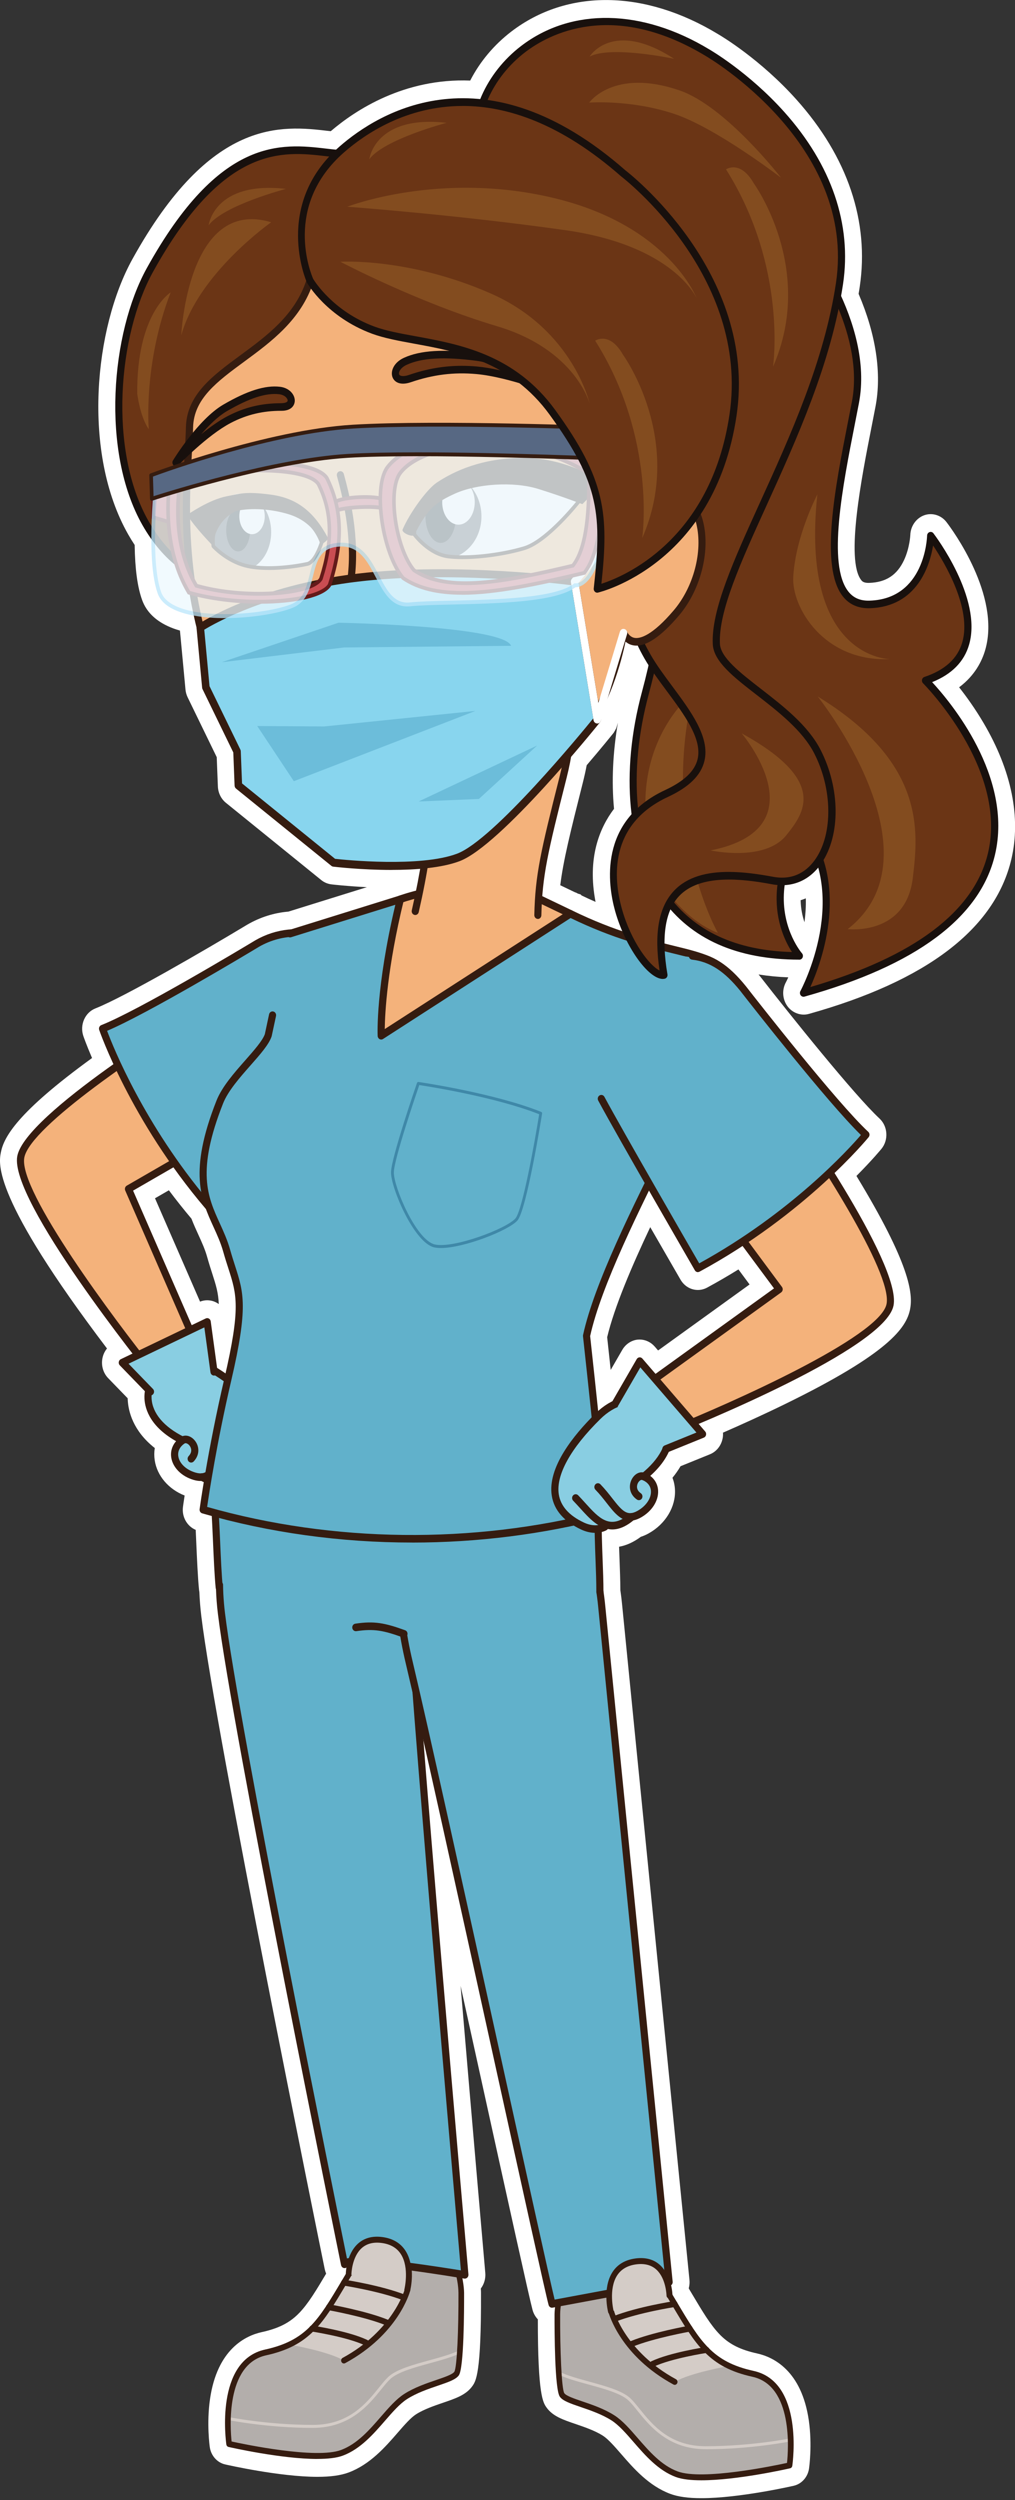 <?xml version="1.0" encoding="UTF-8"?> <svg xmlns="http://www.w3.org/2000/svg" width="171" height="421" viewBox="0 0 171 421" fill="none"><rect x="0" y="0" width="171" height="421" fill="#333333" stroke="none"/><g clip-path="url(#clip0_2954_4408)"><path d="M18.016 227.075C-1.261 201.636 -0.217 196.008 0.137 194.12C0.623 191.522 2.843 187.366 15.508 178.173C14.512 175.845 14.044 174.478 14.039 174.458C13.407 172.591 14.318 170.508 16.075 169.817C21.024 167.864 34.761 159.863 41.339 155.903L41.665 155.708C43.833 154.456 46.161 153.72 48.593 153.515L61.81 149.399C58.448 149.239 55.969 148.944 55.837 148.928C55.209 148.853 54.614 148.603 54.113 148.197L38.067 135.2C37.245 134.534 36.749 133.527 36.707 132.431L36.513 127.504L31.621 117.445C31.418 117.03 31.29 116.579 31.248 116.114L30.317 106.19C29.562 105.975 28.877 105.724 28.249 105.429C26.081 104.418 24.632 102.946 23.947 101.048C23.158 98.875 22.747 95.836 22.686 91.77C22.294 91.18 21.926 90.579 21.586 89.978C13.789 76.244 15.891 55.225 22.308 43.635C35.535 19.742 47.469 21.134 55.364 22.055C55.483 22.07 55.605 22.08 55.723 22.095C59.898 18.525 68.101 13.143 79.217 13.568C80.856 10.379 83.222 7.555 86.14 5.317C95.575 -1.903 108.585 -1.753 120.939 5.728C121.553 6.083 128.112 9.988 134.199 16.793C142.803 26.411 146.482 37.311 144.838 48.316C144.782 48.706 144.716 49.097 144.649 49.483C147.582 56.327 148.569 62.886 147.492 68.499C147.294 69.545 147.077 70.631 146.859 71.748L146.822 71.938C145.174 80.305 142.42 94.304 145.098 97.698C145.244 97.884 145.495 98.189 146.434 98.159C149.263 98.069 151.128 96.847 152.309 94.319C153.263 92.266 153.362 90.123 153.362 90.123C153.4 88.606 154.34 87.264 155.704 86.769C157.055 86.288 158.571 86.758 159.463 87.93C160.408 89.162 168.601 100.242 165.999 109.394C165.451 111.322 164.242 113.755 161.584 115.743C162.849 117.345 164.313 119.388 165.716 121.771C170.429 129.777 172.039 137.718 170.377 144.728C167.595 156.434 156.115 165.191 136.253 170.748C134.94 171.114 133.476 170.578 132.655 169.437C131.809 168.265 131.715 166.683 132.404 165.416C132.414 165.401 132.57 165.106 132.806 164.585C131.068 164.52 129.396 164.355 127.8 164.099C127.819 164.119 127.833 164.144 127.852 164.164L128.069 164.44C133.179 170.999 143.951 184.432 148.168 188.357C149.575 189.669 149.726 191.957 148.503 193.464C148.484 193.484 147.02 195.287 144.286 198.031C153.277 212.821 153.853 217.818 153.315 220.511C152.692 223.611 149.702 227.927 132.277 236.438C128.56 238.256 124.844 239.933 121.803 241.26C121.826 241.62 121.803 241.986 121.718 242.341C121.458 243.513 120.665 244.474 119.602 244.905L114.653 246.912C114.266 247.573 113.813 248.224 113.293 248.855C113.534 249.486 113.68 250.162 113.713 250.873C113.86 253.757 112.122 256.641 109.289 258.218C108.854 258.463 108.41 258.654 107.962 258.799C106.748 259.7 105.525 260.256 104.297 260.471C104.321 261.182 104.349 261.883 104.373 262.574C104.439 264.381 104.505 266.094 104.514 267.801C104.632 268.602 104.722 269.333 104.788 270.029C106.016 282.576 116.056 382.969 116.155 383.935C116.202 384.406 116.16 384.876 116.042 385.317C116.042 385.347 116.051 385.377 116.051 385.402L116.49 386.138C117.458 387.77 118.204 389.012 118.927 390.118L119.026 390.269C119.824 391.47 120.523 392.371 121.217 393.087C121.293 393.157 121.359 393.228 121.416 393.293C122.96 394.815 124.797 395.721 127.545 396.322C130.279 396.923 135.044 399.186 136.263 407.602C136.862 411.748 136.319 415.553 136.3 415.703C136.097 417.13 135.063 418.297 133.731 418.602C133.358 418.687 124.523 420.695 118.171 420.695C115.947 420.695 114.224 420.455 112.911 419.964C109.289 418.607 106.729 415.658 104.666 413.28C103.532 411.978 102.465 410.747 101.568 410.171C100.245 409.325 98.442 408.709 96.987 408.213C94.824 407.477 93.115 406.891 92.071 405.419C91.486 404.588 90.603 403.346 90.612 390.579C90.206 390.153 89.894 389.618 89.724 389.012C89.205 387.119 85.856 371.943 80.445 347.345C79.514 343.129 78.561 338.778 77.597 334.417C79.684 359.066 81.63 381.296 81.757 382.748C81.843 383.7 81.564 384.656 81.007 385.387C81.035 385.807 81.035 386.068 81.035 386.113C81.082 399.696 80.18 400.973 79.581 401.819C78.537 403.291 76.832 403.877 74.66 404.618C73.21 405.114 71.411 405.725 70.084 406.576C69.187 407.152 68.115 408.383 66.981 409.69C64.922 412.063 62.358 415.012 58.736 416.369C57.423 416.86 55.705 417.1 53.476 417.1C47.124 417.1 38.289 415.092 37.916 415.007C36.584 414.702 35.554 413.535 35.347 412.118C35.323 411.958 34.785 408.153 35.38 404.012C36.593 395.596 41.363 393.333 44.097 392.732C46.836 392.131 48.673 391.225 50.212 389.708C50.274 389.638 50.345 389.563 50.43 389.487C51.133 388.756 51.846 387.835 52.663 386.599L52.72 386.508C53.424 385.437 54.165 384.195 54.949 382.878C54.859 382.673 54.788 382.463 54.736 382.238L54.699 382.077C53.948 378.397 36.286 291.719 33.916 272.162C33.75 270.78 33.637 269.418 33.59 268.106C33.566 267.991 33.547 267.871 33.533 267.741C33.321 265.593 33.188 262.569 33.061 259.635C33.033 258.949 33 258.278 32.971 257.632C31.507 257.021 30.601 255.414 30.827 253.752C30.827 253.742 30.917 253.071 31.106 251.849C28.405 250.793 26.459 248.53 26.067 245.916C25.963 245.215 25.968 244.519 26.077 243.853C22.374 240.939 21.614 237.62 21.52 235.727C21.52 235.642 21.515 235.557 21.51 235.472L18.228 232.087C17.411 231.246 17.043 230.034 17.236 228.848C17.345 228.182 17.624 227.576 18.03 227.085L18.016 227.075ZM26.114 201.796L33.703 219.2C34.633 218.829 35.687 218.904 36.565 219.415C36.664 219.475 36.763 219.54 36.858 219.605C36.787 217.682 36.362 216.351 35.791 214.578C35.531 213.777 35.21 212.781 34.893 211.649C34.534 210.373 34.015 209.236 33.415 207.919C33.042 207.103 32.631 206.202 32.253 205.225C30.955 203.688 29.684 202.086 28.452 200.444L26.114 201.791V201.796ZM134.884 151.597C134.917 153.034 135.186 154.281 135.531 155.307C135.705 154.015 135.795 152.659 135.757 151.282C135.474 151.402 135.181 151.507 134.888 151.597H134.884ZM124.414 213.767C122.662 214.854 120.896 215.88 119.139 216.831C118.658 217.092 118.119 217.232 117.576 217.232C116.372 217.232 115.277 216.581 114.639 215.479C114.342 214.964 112.212 211.279 109.548 206.652C106.531 213.041 103.523 220.011 102.29 225.188C102.493 227.045 102.692 228.888 102.885 230.7L104.84 227.316C105.402 226.344 106.375 225.703 107.433 225.593C107.541 225.583 107.655 225.578 107.763 225.578C108.717 225.578 109.648 226.009 110.304 226.765L110.871 227.421L126.284 216.306L124.405 213.772L124.414 213.767ZM96.945 150.295H97.001L97.36 150.486L97.813 150.621L97.979 150.796C98.767 151.177 99.551 151.537 100.335 151.878C98.909 144.512 100.996 139.441 103.447 136.206C103.017 131.63 103.244 126.713 104.099 121.706L103.825 122.628L103.716 122.818C103.655 122.948 103.584 123.078 103.509 123.198C103.499 123.213 103.49 123.223 103.485 123.238L103.4 123.384L103.258 123.564C103.055 123.814 101.327 125.962 98.843 128.861C98.659 129.827 98.437 130.819 98.186 131.815C96.038 140.332 94.9 144.933 94.39 149.074L96.945 150.3V150.295Z" fill="white"></path><path d="M59.742 381.372C54.538 389.923 52.857 394.369 44.749 396.152C36.636 397.929 38.596 411.573 38.596 411.573C38.596 411.573 52.862 414.837 57.617 413.055C62.372 411.277 65.107 405.64 68.356 403.567C71.605 401.489 76.077 400.898 76.917 399.712C77.758 398.525 77.71 386.118 77.71 386.118C77.71 386.118 77.758 377.466 70.481 375.689C63.208 373.911 59.742 381.372 59.742 381.372Z" fill="#B3AEAB"></path><path d="M48.753 394.83C48.753 394.83 55.294 395.952 57.934 397.514C57.934 397.514 63.019 394.5 68.818 386.343C68.818 386.343 69.144 384.386 63.95 383.339C59.001 382.343 58.883 383.58 58.883 383.58C58.883 383.58 52.569 394.5 48.753 394.83Z" fill="#D4CCC7"></path><path d="M57.933 384.391C57.933 384.391 64.044 385.327 68.101 386.914L57.933 384.391Z" fill="#D4CCC7"></path><path d="M68.105 387.415C68.299 387.415 68.478 387.289 68.549 387.089C68.639 386.829 68.516 386.543 68.271 386.448C64.214 384.861 58.255 383.94 58.004 383.9C57.749 383.86 57.508 384.05 57.471 384.325C57.433 384.601 57.612 384.851 57.872 384.891C57.933 384.901 63.983 385.838 67.945 387.385C67.997 387.405 68.053 387.415 68.11 387.415H68.105Z" fill="#351C10"></path><path d="M65.168 391.611C65.357 391.611 65.536 391.491 65.607 391.29C65.702 391.03 65.579 390.744 65.338 390.644C61.697 389.162 55.723 388.091 55.468 388.046C55.209 388.001 54.968 388.186 54.925 388.456C54.883 388.727 55.057 388.987 55.312 389.032C55.374 389.042 61.452 390.129 64.998 391.576C65.055 391.596 65.111 391.611 65.168 391.611Z" fill="#351C10"></path><path d="M61.669 395C61.848 395 62.023 394.89 62.099 394.704C62.207 394.454 62.099 394.154 61.862 394.043C58.76 392.566 52.88 391.67 52.63 391.635C52.37 391.595 52.134 391.785 52.097 392.061C52.059 392.336 52.238 392.586 52.498 392.627C52.559 392.637 58.495 393.543 61.475 394.96C61.537 394.99 61.603 395.005 61.669 395.005V395Z" fill="#351C10"></path><path d="M52.72 408.855C59.001 408.855 62.146 404.954 64.228 402.371C64.795 401.67 65.281 401.064 65.744 400.633C67.019 399.452 69.777 398.696 72.44 397.965C74.391 397.429 76.228 396.923 77.574 396.257C77.692 396.197 77.744 396.047 77.687 395.922C77.63 395.797 77.493 395.742 77.371 395.802C76.067 396.453 74.249 396.948 72.322 397.479C69.602 398.225 66.793 398.996 65.433 400.258C64.946 400.708 64.445 401.329 63.869 402.045C61.725 404.709 58.788 408.354 52.72 408.354C45.004 408.354 38.511 407.037 38.444 407.022C38.317 406.997 38.194 407.082 38.166 407.222C38.142 407.358 38.222 407.488 38.355 407.518C38.421 407.533 44.956 408.86 52.72 408.86V408.855Z" fill="#D4CCC7"></path><path d="M53.457 414.086C55.18 414.086 56.701 413.931 57.773 413.525C60.729 412.419 62.93 409.881 64.875 407.642C66.15 406.175 67.355 404.789 68.601 403.992C70.207 402.966 72.185 402.29 73.777 401.749C75.529 401.154 76.794 400.718 77.3 400.012C78.164 398.785 78.197 389.067 78.188 386.118C78.188 386.033 78.145 377.051 70.594 375.203C63.284 373.416 59.6 380.595 59.341 381.126C58.722 382.148 58.151 383.109 57.612 384.015C53.608 390.759 51.601 394.144 44.659 395.666C36.206 397.519 38.053 411.077 38.133 411.653C38.161 411.858 38.307 412.023 38.501 412.069C38.959 412.174 47.44 414.091 53.461 414.091L53.457 414.086ZM68.275 375.914C68.936 375.914 69.635 375.994 70.377 376.179C77.186 377.847 77.238 385.783 77.238 386.118C77.262 392.101 77.002 398.705 76.539 399.411C76.218 399.867 74.891 400.317 73.484 400.798C71.85 401.354 69.81 402.05 68.11 403.136C66.75 404.007 65.499 405.444 64.176 406.967C62.217 409.225 60.191 411.558 57.456 412.579C53.273 414.146 41.164 411.618 39.02 411.152C38.794 409.069 37.958 398.149 44.843 396.637C52.177 395.03 54.392 391.3 58.406 384.536C58.944 383.63 59.52 382.663 60.139 381.637C60.148 381.622 60.158 381.602 60.167 381.587C60.29 381.326 62.892 375.904 68.275 375.904V375.914Z" fill="#351C10"></path><path d="M57.933 398.014C58.004 398.014 58.08 397.994 58.151 397.959C67.081 393.112 69.017 386.083 69.097 385.787C69.168 385.522 69.022 385.246 68.771 385.171C68.516 385.096 68.261 385.251 68.19 385.517C68.171 385.587 66.264 392.431 57.726 397.068C57.494 397.193 57.4 397.493 57.523 397.743C57.608 397.919 57.773 398.014 57.943 398.014H57.933Z" fill="#351C10"></path><path d="M58.788 382.954C58.788 382.954 58.878 376.495 64.403 377.216C70.556 378.017 68.639 385.653 68.639 385.653" fill="#D4CCC7"></path><path d="M68.639 386.153C68.847 386.153 69.04 386.003 69.097 385.783C69.139 385.618 70.089 381.722 68.379 379.044C67.543 377.732 66.226 376.951 64.46 376.72C62.779 376.5 61.39 376.886 60.332 377.862C58.382 379.664 58.316 382.819 58.316 382.954C58.316 383.229 58.519 383.455 58.779 383.46C58.779 383.46 58.783 383.46 58.788 383.46C59.043 383.46 59.256 383.239 59.26 382.969C59.26 382.939 59.327 380.12 60.96 378.613C61.806 377.837 62.949 377.531 64.346 377.717C65.829 377.912 66.92 378.548 67.6 379.609C69.069 381.912 68.195 385.492 68.186 385.527C68.12 385.793 68.271 386.068 68.521 386.138C68.563 386.148 68.601 386.153 68.644 386.153H68.639Z" fill="#351C10"></path><path d="M111.867 384.971C117.071 393.523 118.752 397.969 126.86 399.751C134.973 401.529 133.014 415.172 133.014 415.172C133.014 415.172 118.748 418.437 113.992 416.654C109.237 414.877 106.503 409.239 103.254 407.166C100.005 405.089 95.533 404.498 94.692 403.311C93.851 402.125 93.899 389.718 93.899 389.718C93.899 389.718 93.851 381.066 101.129 379.288C108.401 377.511 111.867 384.971 111.867 384.971Z" fill="#B3AEAB"></path><path d="M122.856 398.43C122.856 398.43 116.316 399.552 113.676 401.114C113.676 401.114 108.59 398.1 102.791 389.943C102.791 389.943 102.465 387.986 107.659 386.939C112.854 385.893 112.727 387.18 112.727 387.18C112.727 387.18 119.04 398.1 122.856 398.43Z" fill="#D4CCC7"></path><path d="M113.671 387.99C113.671 387.99 107.56 388.927 103.504 390.514L113.671 387.99Z" fill="#D4CCC7"></path><path d="M103.504 391.015C103.561 391.015 103.612 391.005 103.669 390.985C107.631 389.433 113.68 388.502 113.742 388.492C114.002 388.452 114.181 388.196 114.143 387.926C114.105 387.651 113.869 387.465 113.61 387.5C113.359 387.54 107.4 388.462 103.343 390.049C103.098 390.144 102.975 390.434 103.065 390.69C103.136 390.89 103.315 391.015 103.509 391.015H103.504Z" fill="#351C10"></path><path d="M106.441 395.21C106.498 395.21 106.554 395.2 106.611 395.175C110.162 393.728 116.235 392.642 116.297 392.632C116.552 392.587 116.726 392.326 116.684 392.056C116.641 391.786 116.396 391.6 116.141 391.645C115.886 391.69 109.912 392.757 106.271 394.244C106.03 394.344 105.908 394.635 106.002 394.89C106.073 395.09 106.252 395.21 106.441 395.21Z" fill="#351C10"></path><path d="M109.94 398.601C110.006 398.601 110.073 398.586 110.134 398.555C113.114 397.139 119.05 396.232 119.111 396.222C119.371 396.182 119.55 395.932 119.513 395.656C119.475 395.381 119.239 395.191 118.979 395.231C118.729 395.271 112.849 396.167 109.747 397.639C109.511 397.754 109.402 398.05 109.511 398.3C109.591 398.485 109.761 398.595 109.94 398.595V398.601Z" fill="#351C10"></path><path d="M118.889 412.454C126.653 412.454 133.188 411.128 133.254 411.113C133.382 411.088 133.467 410.957 133.443 410.817C133.42 410.682 133.292 410.592 133.165 410.617C133.099 410.632 126.605 411.949 118.889 411.949C112.826 411.949 109.884 408.304 107.74 405.64C107.164 404.924 106.663 404.303 106.177 403.853C104.817 402.591 102.007 401.82 99.287 401.074C97.36 400.543 95.542 400.048 94.239 399.397C94.121 399.337 93.979 399.397 93.922 399.517C93.866 399.642 93.918 399.792 94.036 399.852C95.382 400.523 97.219 401.024 99.169 401.56C101.837 402.291 104.59 403.047 105.865 404.228C106.328 404.654 106.814 405.26 107.381 405.966C109.463 408.549 112.604 412.449 118.889 412.449V412.454Z" fill="#D4CCC7"></path><path d="M118.152 417.686C124.173 417.686 132.655 415.768 133.113 415.663C133.306 415.618 133.448 415.453 133.481 415.248C133.566 414.672 135.408 401.113 126.955 399.261C120.013 397.739 118.006 394.354 114.002 387.61C113.463 386.703 112.892 385.742 112.273 384.721C112.013 384.195 108.33 377.01 101.02 378.798C93.464 380.645 93.426 389.627 93.426 389.718C93.417 392.662 93.45 402.38 94.314 403.607C94.815 404.318 96.085 404.748 97.837 405.349C99.428 405.89 101.402 406.566 103.013 407.592C104.259 408.388 105.464 409.775 106.739 411.242C108.68 413.48 110.885 416.019 113.841 417.125C114.913 417.526 116.434 417.686 118.157 417.686H118.152ZM132.589 414.757C130.44 415.227 118.332 417.751 114.153 416.184C111.418 415.162 109.393 412.824 107.433 410.571C106.111 409.049 104.864 407.612 103.499 406.741C101.799 405.654 99.764 404.958 98.125 404.403C96.718 403.922 95.391 403.471 95.07 403.016C94.607 402.31 94.347 395.701 94.371 389.728C94.371 389.387 94.423 381.451 101.232 379.784C108.051 378.117 111.305 384.911 111.442 385.201C111.452 385.216 111.461 385.236 111.47 385.251C112.094 386.278 112.665 387.239 113.203 388.15C117.217 394.915 119.428 398.64 126.766 400.252C133.651 401.764 132.815 412.684 132.589 414.767V414.757Z" fill="#351C10"></path><path d="M113.671 401.614C113.841 401.614 114.006 401.514 114.091 401.344C114.209 401.099 114.12 400.798 113.888 400.668C105.35 396.032 103.442 389.187 103.424 389.117C103.353 388.852 103.093 388.697 102.843 388.772C102.592 388.847 102.446 389.122 102.517 389.388C102.597 389.683 104.533 396.708 113.463 401.559C113.534 401.594 113.605 401.614 113.68 401.614H113.671Z" fill="#351C10"></path><path d="M112.821 386.554C112.821 386.554 112.731 380.095 107.206 380.816C101.053 381.617 102.97 389.252 102.97 389.252" fill="#D4CCC7"></path><path d="M102.966 389.753C103.003 389.753 103.046 389.748 103.088 389.738C103.339 389.668 103.49 389.392 103.424 389.127C103.414 389.092 102.545 385.502 104.014 383.204C104.689 382.143 105.785 381.507 107.263 381.316C108.665 381.136 109.803 381.437 110.649 382.213C112.283 383.715 112.344 386.539 112.349 386.569C112.349 386.844 112.566 387.059 112.821 387.059C112.821 387.059 112.826 387.059 112.83 387.059C113.09 387.059 113.298 386.829 113.293 386.554C113.293 386.418 113.227 383.264 111.277 381.462C110.224 380.485 108.835 380.105 107.149 380.32C105.388 380.55 104.066 381.331 103.23 382.643C101.52 385.322 102.47 389.217 102.512 389.382C102.569 389.608 102.758 389.753 102.97 389.753H102.966Z" fill="#351C10"></path><path d="M60.313 279.708C61.135 279.708 61.943 279.677 62.717 279.612C62.977 279.592 63.17 279.347 63.152 279.072C63.133 278.796 62.897 278.591 62.642 278.611C57.759 279.027 51.62 277.995 48.324 276.809C48.078 276.718 47.809 276.859 47.724 277.124C47.639 277.384 47.771 277.67 48.021 277.76C50.883 278.791 55.832 279.708 60.318 279.708H60.313Z" fill="#351C10"></path><path d="M28.782 241.415C28.782 241.415 24.651 238.847 24.943 234.896C25.231 230.946 28.546 228.818 33.07 229.559C37.594 230.295 45.193 236.834 45.83 241.415C46.468 245.996 43.408 249.066 39.856 249.476C36.305 249.887 32.131 248.26 31.068 247.774C30.006 247.288 28.66 245.02 30.128 243.007L28.782 241.41V241.415Z" fill="#89CEE2"></path><path d="M39.625 250.112C40.404 250.112 41.566 249.892 42.841 248.911C45.396 246.938 46.638 244.695 46.529 242.242C46.316 237.46 40.99 233.129 36.556 230.34C33.415 228.363 29.973 228.192 27.347 229.875C25.349 231.156 24.226 233.279 24.339 235.552C24.424 237.285 25.34 240.569 30.487 243.128C30.79 243.278 31.144 243.138 31.285 242.822C31.427 242.502 31.295 242.126 30.997 241.976C27.602 240.289 25.666 237.986 25.538 235.487C25.449 233.69 26.355 231.998 27.966 230.966C30.204 229.529 33.188 229.704 35.942 231.437C41.849 235.152 45.183 239.012 45.33 242.302C45.419 244.299 44.343 246.177 42.137 247.879C40.418 249.206 39.058 248.781 39.002 248.76C38.685 248.66 38.35 248.841 38.251 249.171C38.152 249.501 38.317 249.857 38.629 249.967C38.662 249.977 39.035 250.107 39.63 250.107L39.625 250.112Z" fill="#351C10"></path><path d="M36.782 250.192C39.488 250.192 40.957 247.659 42.293 245.356C42.581 244.865 42.869 244.364 43.172 243.884C43.356 243.593 43.28 243.193 43.006 243.002C42.732 242.807 42.355 242.887 42.175 243.178C41.863 243.673 41.566 244.184 41.273 244.69C39.493 247.759 38.086 250.182 34.294 248.175C33.996 248.019 33.637 248.144 33.486 248.46C33.34 248.775 33.458 249.156 33.755 249.316C34.917 249.932 35.913 250.192 36.787 250.192H36.782Z" fill="#351C10"></path><path d="M33.793 249.396C35.828 249.396 36.749 247.513 37.717 245.541C38.114 244.73 38.567 243.808 39.129 242.912C39.313 242.622 39.238 242.226 38.964 242.031C38.69 241.836 38.312 241.916 38.133 242.206C37.533 243.158 37.066 244.109 36.655 244.95C35.427 247.448 34.803 248.535 32.919 247.979C31.352 247.518 30.218 246.442 30.039 245.235C29.916 244.409 30.279 243.648 31.073 243.092C31.285 242.942 31.673 243.102 31.937 243.448C32.098 243.653 32.556 244.384 31.781 245.21C31.545 245.461 31.55 245.861 31.781 246.112C32.017 246.362 32.395 246.357 32.631 246.112C33.736 244.935 33.543 243.518 32.863 242.642C32.183 241.761 31.148 241.505 30.402 242.036C29.217 242.877 28.65 244.119 28.849 245.441C29.104 247.138 30.577 248.615 32.593 249.211C33.033 249.341 33.429 249.401 33.793 249.401V249.396Z" fill="#351C10"></path><path d="M25.864 231.451L33.949 228.462L21.642 200.229L43.053 187.862L33.387 170.583C33.387 170.583 4.788 187.922 3.499 194.831C2.158 202.031 25.859 231.456 25.859 231.456L25.864 231.451Z" fill="#F4B27B"></path><path d="M25.864 232.087C25.93 232.087 25.996 232.077 26.062 232.052L34.147 229.063C34.308 229.003 34.435 228.878 34.501 228.712C34.567 228.547 34.563 228.362 34.492 228.197L22.422 200.504L43.337 188.422C43.478 188.337 43.587 188.197 43.63 188.032C43.672 187.867 43.648 187.686 43.568 187.536L33.901 170.252C33.731 169.952 33.373 169.852 33.085 170.022C31.909 170.738 4.236 187.586 2.909 194.701C1.525 202.121 24.424 230.655 25.401 231.867C25.519 232.012 25.685 232.092 25.859 232.092L25.864 232.087ZM33.127 228.087L26.053 230.705C19.338 222.324 3.051 200.529 4.094 194.946C5.086 189.629 24.943 176.476 33.174 171.439L42.222 187.611L21.359 199.663C21.08 199.823 20.967 200.183 21.099 200.489L33.127 228.087Z" fill="#351C10"></path><path d="M25.354 234.36L20.608 229.464L34.907 222.609L36.06 231.016" fill="#89CEE2"></path><path d="M25.354 234.996C25.51 234.996 25.666 234.931 25.784 234.801C26.015 234.551 26.011 234.145 25.77 233.9L21.657 229.654L34.426 223.531L35.46 231.101C35.507 231.452 35.814 231.692 36.14 231.642C36.471 231.592 36.697 231.266 36.65 230.921L35.502 222.514C35.474 222.314 35.361 222.144 35.196 222.049C35.03 221.954 34.832 221.944 34.657 222.029L20.353 228.888C20.174 228.973 20.041 229.148 20.009 229.359C19.975 229.564 20.037 229.779 20.183 229.925L24.929 234.821C25.047 234.941 25.198 235.001 25.349 235.001L25.354 234.996Z" fill="#351C10"></path><path d="M17.27 173.227C17.27 173.227 22.318 188.137 35.092 203.138C35.092 203.138 53.376 188.202 58.481 183.756C63.893 179.395 65.64 171.379 62.292 164.85C58.599 157.651 50.094 154.992 43.304 158.907C43.304 158.907 43.205 158.967 43.025 159.073C40.64 160.504 23.475 170.779 17.27 173.227Z" fill="#61B1CB"></path><path d="M35.096 203.774C35.224 203.774 35.351 203.729 35.465 203.644C35.649 203.493 53.816 188.648 58.868 184.247C64.535 179.681 66.245 171.204 62.826 164.545C58.977 157.05 50.094 154.271 43.02 158.347L42.737 158.517C40.768 159.704 23.338 170.153 17.067 172.631C16.759 172.751 16.599 173.117 16.712 173.442C16.764 173.593 21.949 188.643 34.657 203.564C34.775 203.704 34.941 203.774 35.106 203.774H35.096ZM49.972 157.736C54.722 157.736 59.336 160.42 61.763 165.151C64.899 171.264 63.336 179.04 58.118 183.246C53.509 187.261 37.991 199.964 35.167 202.272C24.287 189.339 19.111 176.446 18.044 173.593C24.816 170.729 41.401 160.785 43.323 159.628L43.601 159.458C45.622 158.292 47.813 157.736 49.967 157.736H49.972Z" fill="#351C10"></path><path d="M68.951 267.736C69.319 280.413 78.324 383.083 78.324 383.083C78.324 383.083 57.65 379.624 58.051 381.316C58.051 381.316 39.719 291.518 37.311 271.686C34.907 251.849 46.043 245.796 54.684 246.967C63.218 248.119 68.639 256.921 68.951 267.741V267.736Z" fill="#61B1CB"></path><path d="M78.32 383.72C78.471 383.72 78.617 383.66 78.731 383.549C78.868 383.414 78.934 383.224 78.919 383.024C78.83 381.997 69.914 280.228 69.55 267.716C69.21 256.075 63.265 247.478 54.755 246.332C49.792 245.661 44.843 247.373 41.509 250.908C38.548 254.052 35.309 260.221 36.711 271.767C39.082 291.303 57.098 379.674 57.456 381.431C57.456 381.447 57.461 381.457 57.466 381.472C57.546 381.807 57.863 382.017 58.184 381.937C58.373 381.892 58.519 381.752 58.595 381.582C60.129 381.111 69.617 382.273 78.225 383.715C78.258 383.72 78.287 383.725 78.32 383.725V383.72ZM52.626 247.463C53.282 247.463 53.943 247.508 54.604 247.598C62.505 248.665 68.03 256.766 68.346 267.761C68.696 279.712 76.799 372.614 77.649 382.333C76.1 382.082 72.417 381.497 68.686 381.011C62.037 380.145 59.506 380.12 58.453 380.32C56.559 371.012 40.149 290.152 37.901 271.611C36.844 262.879 38.383 256.035 42.359 251.814C44.985 249.025 48.72 247.468 52.626 247.468V247.463Z" fill="#351C10"></path><path d="M101.36 270.4C102.592 283.002 112.727 384.311 112.727 384.311L93.001 387.986C91.844 383.795 73.418 298.759 68.951 280.013C64.337 260.662 70.391 252.35 78.915 250.337C87.439 248.325 99.504 251.379 101.36 270.4Z" fill="#61B1CB"></path><path d="M93.001 388.622C93.034 388.622 93.072 388.622 93.105 388.612L112.83 384.942C113.142 384.882 113.359 384.581 113.326 384.246C113.227 383.234 103.178 282.792 101.96 270.335C101.152 262.049 98.394 256.056 93.766 252.521C89.738 249.442 84.275 248.42 78.787 249.717C74.669 250.688 71.42 253.046 69.394 256.536C66.264 261.929 65.919 269.879 68.37 280.169C70.825 290.463 77.399 320.333 83.193 346.684C87.868 367.919 91.901 386.259 92.425 388.166C92.501 388.442 92.742 388.627 93.001 388.627V388.622ZM112.07 383.785L93.441 387.255C92.553 383.6 88.737 366.266 84.364 346.394C78.565 320.038 71.992 290.162 69.531 279.858C67.161 269.915 67.458 262.294 70.415 257.207C72.294 253.968 75.198 251.87 79.047 250.964C84.204 249.747 89.313 250.693 93.063 253.557C97.403 256.872 99.99 262.559 100.765 270.47C101.931 282.427 111.234 375.444 112.07 383.795V383.785Z" fill="#351C10"></path><path d="M36.248 254.633C36.475 258.368 36.683 262.078 37.037 265.358C37.198 266.865 40.952 275.196 66.037 275.136C91.122 275.076 100.836 270.214 100.836 266.865C100.836 262.904 100.722 259.955 100.765 254.633C100.84 244.92 98.068 228.537 68.526 228.287C38.983 228.031 35.739 246.301 36.248 254.633Z" fill="#61B1CB"></path><path d="M68.053 275.772C68.304 275.772 68.535 275.607 68.625 275.342C68.733 275.006 68.563 274.646 68.252 274.535C64.838 273.304 63.052 272.948 59.86 273.429C59.53 273.479 59.303 273.799 59.35 274.15C59.397 274.5 59.709 274.741 60.03 274.691C63.005 274.25 64.597 274.565 67.865 275.742C67.931 275.767 67.992 275.777 68.058 275.777L68.053 275.772Z" fill="#351C10"></path><path d="M101.067 268.697C101.398 268.697 101.667 268.412 101.667 268.061C101.667 266.324 101.596 264.551 101.525 262.674C101.431 260.191 101.336 257.627 101.36 254.638C101.417 247.408 99.731 241.8 96.198 237.494C90.938 231.076 81.625 227.761 68.526 227.651C56.115 227.546 47.001 230.66 41.434 236.904C35.625 243.418 35.45 251.504 35.644 254.678C35.729 256.08 35.8 257.737 35.88 259.495C36.008 262.379 36.135 265.363 36.338 267.425C36.371 267.776 36.673 268.026 36.999 267.991C37.33 267.956 37.571 267.641 37.533 267.29C37.335 265.262 37.203 262.298 37.08 259.429C37.004 257.667 36.929 256.005 36.844 254.588C36.659 251.584 36.825 243.923 42.307 237.775C47.634 231.797 56.455 228.823 68.516 228.923C81.262 229.033 90.267 232.197 95.296 238.331C98.626 242.391 100.217 247.723 100.16 254.628C100.137 257.647 100.241 260.346 100.33 262.724C100.401 264.587 100.467 266.349 100.467 268.061C100.467 268.412 100.737 268.697 101.067 268.697Z" fill="#351C10"></path><path d="M90.758 151.327L96.085 153.881C96.085 153.881 68.837 190.981 59.133 184.112C52.361 179.315 67.444 151.437 67.444 151.437C67.444 151.437 73.484 149.239 80.204 149.309C84.402 149.354 90.763 151.327 90.763 151.327H90.758Z" fill="#F4B27B"></path><path d="M61.877 185.569C73.423 185.569 95.533 155.663 96.557 154.266C96.671 154.111 96.713 153.91 96.666 153.72C96.623 153.53 96.496 153.375 96.331 153.295L91.004 150.741C90.98 150.731 90.952 150.721 90.924 150.711C90.659 150.631 84.43 148.713 80.204 148.668C73.456 148.608 67.496 150.741 67.246 150.831C67.109 150.881 66.991 150.981 66.92 151.117C65.347 154.021 51.761 179.656 58.798 184.637C59.7 185.278 60.739 185.569 61.881 185.569H61.877ZM95.136 154.121C87.273 164.685 66.887 188.838 59.464 183.576C54.34 179.946 63.671 159.738 67.846 151.963C68.965 151.587 74.348 149.875 80.19 149.94C84.086 149.98 90.007 151.757 90.546 151.923L95.136 154.121Z" fill="#351C10"></path><path d="M94.867 130.869C91.707 143.376 90.73 148.152 90.588 154.856C90.192 173.202 66.028 170.638 70.126 152.638C74.225 134.639 71.793 131.975 71.746 124.815C71.694 116.419 76.237 110.185 85.894 111.022C97.629 112.038 96.968 122.547 94.867 130.869Z" fill="#F4B27B"></path><path d="M90.607 154.757C90.933 154.757 91.198 154.481 91.207 154.136C91.349 147.532 92.269 143.611 95.448 131.034C97.303 123.679 97.082 118.402 94.763 114.912C93.001 112.263 90.036 110.741 85.946 110.386C81.427 109.995 77.668 111.127 75.085 113.67C72.478 116.234 71.118 120.089 71.151 124.821C71.161 126.633 71.312 128.185 71.468 129.828C71.921 134.544 72.431 139.891 69.376 153.3C69.295 153.64 69.494 153.986 69.82 154.071C70.145 154.156 70.466 153.94 70.547 153.6C73.649 139.981 73.125 134.519 72.667 129.697C72.511 128.085 72.365 126.563 72.355 124.811C72.327 120.445 73.555 116.915 75.907 114.602C78.268 112.279 81.611 111.287 85.852 111.653C89.568 111.973 92.241 113.315 93.785 115.643C95.887 118.807 96.052 123.729 94.295 130.699C91.089 143.386 90.163 147.346 90.017 154.096C90.007 154.446 90.272 154.742 90.603 154.747C90.603 154.747 90.612 154.747 90.617 154.747L90.607 154.757Z" fill="#351C10"></path><path d="M45.915 170.963C45.49 172.956 45.188 174.348 45.188 174.348C44.224 177.072 38.657 181.468 37.028 185.573C30.978 200.839 36.291 203.878 38.18 210.608C40.069 217.337 41.736 217.872 38.374 232.312C35.512 244.604 34.218 254.237 34.218 254.237C55.407 260.361 79.727 260.796 101.875 255.023C101.875 255.023 101.086 245.726 98.81 224.962C102.739 206.847 126.62 170.518 123.144 164.84C119.664 159.162 111.655 161.49 96.085 153.875L64.219 174.418C64.219 174.418 63.841 166.182 67.439 151.432L48.857 157.22" fill="#61B1CB"></path><path d="M69.428 259.771C80.431 259.771 91.457 258.394 102.021 255.64C102.309 255.565 102.503 255.279 102.474 254.964C102.465 254.869 101.662 245.451 99.424 224.998C101.299 216.491 107.697 203.704 113.345 192.419C120.986 177.148 125.576 167.63 123.649 164.49C121.675 161.266 118.417 160.47 113.492 159.268C109.322 158.247 103.608 156.85 96.34 153.3C96.161 153.21 95.948 153.225 95.778 153.335L64.819 173.297C64.856 170.604 65.234 163.048 68.03 151.598C68.086 151.377 68.02 151.142 67.865 150.982C67.709 150.822 67.482 150.762 67.279 150.827L48.692 156.615C48.376 156.715 48.191 157.065 48.286 157.406C48.38 157.746 48.715 157.936 49.032 157.836L66.604 152.364C63.298 166.358 63.61 174.123 63.624 174.454C63.633 174.679 63.756 174.88 63.94 174.985C64.129 175.09 64.351 175.085 64.535 174.965L96.128 154.597C103.372 158.102 109.057 159.493 113.222 160.51C118.03 161.686 120.934 162.397 122.643 165.186C124.282 167.86 118.181 180.042 112.287 191.823C106.578 203.223 100.113 216.151 98.229 224.818C98.215 224.888 98.21 224.963 98.22 225.033C100.165 242.792 101.029 252.255 101.232 254.528C79.632 260.066 56.12 259.796 34.898 253.767C35.219 251.544 36.527 242.923 38.964 232.463C41.84 220.116 41.046 217.658 39.611 213.192C39.351 212.386 39.058 211.47 38.761 210.423C38.307 208.816 37.665 207.409 37.047 206.047C34.988 201.541 33.047 197.28 37.585 185.814C38.421 183.702 40.437 181.413 42.213 179.401C43.852 177.543 45.268 175.936 45.75 174.564C45.759 174.539 45.769 174.509 45.773 174.484L46.501 171.099C46.576 170.754 46.373 170.413 46.047 170.338C45.721 170.258 45.4 170.474 45.33 170.819L44.617 174.159C44.201 175.29 42.808 176.862 41.339 178.535C39.493 180.627 37.401 183.001 36.48 185.329C31.729 197.325 33.883 202.042 35.965 206.608C36.593 207.985 37.184 209.282 37.609 210.794C37.911 211.865 38.208 212.791 38.473 213.607C39.88 217.978 40.588 220.171 37.797 232.158C34.959 244.34 33.642 254.048 33.628 254.143C33.585 254.463 33.774 254.764 34.062 254.849C45.4 258.123 57.4 259.766 69.428 259.766V259.771Z" fill="#351C10"></path><path d="M70.481 182.454C70.481 182.454 83.103 184.272 91.098 187.481C91.098 187.481 88.52 203.638 87.004 205.365C85.488 207.093 76.516 210.553 73.224 209.822C69.933 209.091 66.084 199.873 66.122 197.42C66.16 194.966 70.485 182.454 70.485 182.454H70.481Z" fill="#61B1CB"></path><path d="M74.273 210.168C78.164 210.168 85.701 207.213 87.174 205.531C88.723 203.769 91.226 188.182 91.33 187.522C91.349 187.401 91.287 187.286 91.179 187.246C83.25 184.062 70.636 182.224 70.509 182.204C70.4 182.189 70.292 182.254 70.254 182.365C70.075 182.875 65.914 194.947 65.876 197.415C65.839 200.019 69.763 209.306 73.168 210.062C73.484 210.132 73.857 210.168 74.268 210.168H74.273ZM90.834 187.642C90.093 192.263 88.019 203.839 86.829 205.191C85.295 206.938 76.412 210.273 73.272 209.572C70.122 208.871 66.316 199.863 66.353 197.42C66.386 195.197 70.093 184.307 70.636 182.725C72.228 182.965 83.477 184.733 90.834 187.637V187.642Z" fill="#3F88A8"></path><path d="M110.139 247.088C110.139 247.088 113.666 243.653 112.594 239.858C111.527 236.058 107.863 234.726 103.589 236.459C99.315 238.191 93.186 246.282 93.474 250.903C93.762 255.525 97.365 257.838 100.916 257.447C104.467 257.057 108.226 254.528 109.166 253.822C110.106 253.116 110.975 250.593 109.138 248.956L110.134 247.093L110.139 247.088Z" fill="#89CEE2"></path><path d="M100.269 258.128C101.45 258.128 102.177 257.688 102.219 257.658C102.507 257.477 102.602 257.087 102.432 256.786C102.262 256.486 101.898 256.386 101.615 256.561C101.549 256.601 100.312 257.307 98.375 256.401C95.877 255.229 94.456 253.637 94.144 251.664C93.629 248.415 96.123 243.899 101.162 238.947C103.509 236.639 106.389 235.798 108.864 236.704C110.644 237.355 111.867 238.802 112.136 240.584C112.509 243.053 111.074 245.741 108.094 248.15C107.83 248.365 107.778 248.76 107.981 249.041C108.184 249.321 108.561 249.376 108.821 249.161C113.345 245.511 113.581 242.091 113.322 240.379C112.982 238.131 111.461 236.303 109.256 235.497C106.351 234.436 103.022 235.377 100.345 238.011C96.567 241.731 92.218 247.153 92.959 251.875C93.341 254.298 94.999 256.211 97.889 257.567C98.8 257.993 99.608 258.133 100.269 258.133V258.128Z" fill="#351C10"></path><path d="M103.159 257.562C104.25 257.562 105.464 257.096 106.847 255.925C107.107 255.705 107.149 255.304 106.942 255.029C106.734 254.753 106.356 254.713 106.096 254.928C102.791 257.742 100.935 255.685 98.583 253.086C98.196 252.655 97.804 252.225 97.403 251.809C97.166 251.564 96.784 251.569 96.553 251.824C96.321 252.075 96.326 252.48 96.567 252.725C96.959 253.131 97.341 253.552 97.719 253.967C99.273 255.69 100.968 257.562 103.164 257.562H103.159Z" fill="#351C10"></path><path d="M106.167 256.085C106.706 256.085 107.296 255.925 107.962 255.554C109.818 254.523 110.96 252.745 110.875 251.028C110.809 249.686 110.006 248.6 108.68 248.044C107.848 247.698 106.885 248.179 106.394 249.19C105.903 250.202 105.997 251.624 107.31 252.53C107.589 252.72 107.962 252.635 108.141 252.345C108.321 252.049 108.24 251.654 107.962 251.464C107.041 250.833 107.343 250.012 107.456 249.776C107.65 249.381 107.995 249.135 108.231 249.235C109.114 249.606 109.629 250.267 109.666 251.103C109.728 252.32 108.84 253.626 107.395 254.433C105.662 255.399 104.84 254.478 103.145 252.31C102.574 251.579 101.927 250.753 101.152 249.956C100.916 249.711 100.533 249.716 100.302 249.971C100.071 250.222 100.075 250.627 100.316 250.873C101.044 251.619 101.667 252.42 102.219 253.126C103.405 254.643 104.543 256.095 106.163 256.095L106.167 256.085Z" fill="#351C10"></path><path d="M112.788 241.125L106.469 234.992L131.262 217.112L116.193 196.784L131.507 184.953C131.507 184.953 151.327 212.851 149.938 219.741C148.493 226.921 112.783 241.125 112.783 241.125H112.788Z" fill="#F4B27B"></path><path d="M112.793 241.76C112.863 241.76 112.934 241.745 113.005 241.72C116.693 240.253 149.06 227.18 150.533 219.875C151.964 212.786 132.811 185.724 131.994 184.572C131.795 184.292 131.422 184.237 131.158 184.442L115.843 196.273C115.711 196.373 115.626 196.529 115.602 196.699C115.579 196.869 115.626 197.044 115.725 197.179L130.397 216.966L106.139 234.46C105.988 234.571 105.889 234.746 105.879 234.941C105.865 235.136 105.936 235.327 106.073 235.457L112.391 241.59C112.505 241.7 112.651 241.755 112.797 241.755L112.793 241.76ZM131.389 185.839C137.08 193.915 150.425 214.303 149.358 219.605C148.238 225.148 123.016 236.348 112.925 240.388L107.442 235.066L131.606 217.642C131.743 217.542 131.838 217.387 131.861 217.212C131.885 217.037 131.843 216.861 131.739 216.721L117.057 196.914L131.389 185.839Z" fill="#351C10"></path><path d="M145.887 191.087C145.887 191.087 135.573 203.839 117.576 213.587C117.576 213.587 104.774 191.467 101.303 185.023C97.492 178.534 98.616 169.893 104.259 164.766C110.483 159.113 119.857 159.879 125.189 166.478C125.189 166.478 125.264 166.573 125.401 166.753C127.252 169.127 140.602 186.175 145.882 191.087H145.887Z" fill="#61B1CB"></path><path d="M117.576 214.223C117.671 214.223 117.761 214.203 117.85 214.153C135.748 204.459 146.241 191.627 146.345 191.497C146.557 191.231 146.534 190.836 146.283 190.605C140.947 185.639 127.399 168.305 125.869 166.342L125.656 166.072C122.719 162.437 120.046 160.725 116.712 160.339C116.391 160.299 116.084 160.554 116.051 160.905C116.013 161.255 116.254 161.571 116.585 161.606C119.588 161.956 122.025 163.533 124.74 166.893L124.948 167.163C126.44 169.076 139.37 185.614 145.041 191.136C143.02 193.484 133.269 204.254 117.798 212.751C115.872 209.416 104.963 190.53 101.827 184.707C101.662 184.402 101.299 184.297 101.006 184.472C100.718 184.647 100.619 185.038 100.784 185.343C104.222 191.727 116.939 213.707 117.066 213.927C117.18 214.123 117.378 214.233 117.581 214.233L117.576 214.223Z" fill="#351C10"></path><path d="M112.179 244.014L118.36 241.501L107.773 229.214L103.589 236.459" fill="#89CEE2"></path><path d="M112.179 244.649C112.25 244.649 112.325 244.634 112.396 244.609L118.582 242.096C118.766 242.021 118.908 241.85 118.951 241.645C118.993 241.44 118.946 241.225 118.809 241.069L108.221 228.783C108.094 228.637 107.905 228.557 107.721 228.577C107.532 228.597 107.367 228.707 107.268 228.878L103.084 236.123C102.909 236.423 102.999 236.814 103.282 236.999C103.565 237.184 103.934 237.089 104.108 236.788L107.877 230.27L117.331 241.24L111.971 243.418C111.659 243.543 111.508 243.913 111.626 244.239C111.716 244.494 111.947 244.649 112.188 244.649H112.179Z" fill="#351C10"></path><path d="M88.704 33.521C106.455 50.759 119.017 78.432 108.727 116.69C103.49 136.166 106.899 160.98 134.671 160.97C134.671 160.97 123.862 148.824 141.811 131.895C153.546 120.83 110.134 36.715 110.134 36.715C110.134 36.715 84.95 29.876 88.704 33.521Z" fill="#6B3515"></path><path d="M134.657 161.611C134.921 161.611 135.125 161.466 135.224 161.225C135.318 160.99 135.276 160.72 135.11 160.534C135.077 160.499 131.8 156.709 132.06 150.581C132.315 144.608 135.734 138.479 142.208 132.371C147.294 127.574 143.497 109.92 130.922 79.894C121.633 57.714 110.767 36.615 110.658 36.405C110.578 36.249 110.441 36.139 110.28 36.094C110.228 36.079 104.987 34.657 99.698 33.471C88.591 30.972 88.128 31.878 87.821 32.479C87.656 32.8 87.609 33.32 88.298 33.991C100.751 46.083 119.886 72.879 108.151 116.514C104.472 130.188 105.723 143.191 111.494 151.297C116.367 158.141 124.159 161.606 134.657 161.606V161.611ZM109.728 37.266C110.965 39.674 121.09 59.571 129.821 80.425C145.188 117.115 144.602 128.41 141.405 131.425C134.666 137.778 131.115 144.217 130.851 150.561C130.657 155.292 132.362 158.687 133.424 160.324C123.942 160.064 116.887 156.774 112.448 150.536C106.904 142.745 105.723 130.163 109.303 116.87C114.105 99.015 114.275 82.247 109.803 67.041C106.016 54.164 99.07 42.743 89.148 33.1C91.334 32.815 100.925 34.893 109.728 37.271V37.266Z" fill="#18100D"></path><path d="M116.726 116.689C116.726 116.689 102.805 127.504 111.692 149.194C111.692 149.194 115.39 154.972 120.948 157.1C120.948 157.1 111.272 140.357 116.726 116.694V116.689Z" fill="#834C1F"></path><path d="M134.666 39.389C134.666 39.389 146.708 54.214 144.116 67.768C141.523 81.321 136.56 102.105 146.529 101.789C156.498 101.469 156.786 90.213 156.786 90.213C156.786 90.213 171.472 109.425 155.922 114.607C155.922 114.607 192.789 151.142 135.37 167.214C135.37 167.214 144.508 150.496 134.666 138.65C124.825 126.808 110.521 116.044 116.089 96.847C121.656 77.651 134.718 55.896 134.666 39.384V39.389Z" fill="#6B3515"></path><path d="M135.37 167.854C135.422 167.854 135.474 167.849 135.526 167.834C154.311 162.577 165.107 154.551 167.619 143.982C170.759 130.769 159.983 118.046 157.041 114.872C160.361 113.545 162.457 111.412 163.279 108.518C165.498 100.713 157.593 90.253 157.258 89.808C157.102 89.602 156.838 89.522 156.597 89.607C156.361 89.692 156.196 89.928 156.191 90.193C156.177 90.629 155.789 100.853 146.515 101.148C144.947 101.203 143.776 100.698 142.921 99.611C139.356 95.1 141.953 81.907 144.04 71.307C144.272 70.131 144.498 68.989 144.706 67.893C147.327 54.194 135.62 39.589 135.12 38.973C134.955 38.773 134.69 38.698 134.454 38.793C134.218 38.888 134.062 39.123 134.062 39.394C134.095 49.658 128.839 62.35 123.753 74.622C120.717 81.947 117.581 89.527 115.508 96.667C110.753 113.054 120.079 123.333 129.099 133.277C130.818 135.175 132.593 137.132 134.208 139.075C143.644 150.431 134.936 166.733 134.846 166.898C134.723 167.118 134.742 167.399 134.888 167.604C135.002 167.764 135.181 167.854 135.365 167.854H135.37ZM157.201 91.871C159.194 94.844 163.737 102.48 162.122 108.153C161.348 110.876 159.199 112.844 155.742 113.996C155.539 114.066 155.383 114.241 155.336 114.461C155.289 114.682 155.355 114.912 155.511 115.067C155.652 115.207 169.824 129.467 166.448 143.671C164.105 153.51 154.042 161.095 136.522 166.222C138.435 161.981 143.511 148.333 135.115 138.229C133.481 136.261 131.696 134.293 129.968 132.391C121.189 122.713 112.113 112.704 116.66 97.037C118.71 89.968 121.836 82.422 124.858 75.128C129.708 63.422 134.714 51.335 135.224 41.156C138.033 45.087 145.584 56.878 143.526 67.637C143.318 68.734 143.091 69.87 142.86 71.047C140.72 81.917 138.057 95.445 141.996 100.432C143.086 101.814 144.621 102.48 146.548 102.425C154.571 102.17 156.663 95.14 157.201 91.871Z" fill="#18100D"></path><path d="M80.435 25.585C77.933 12.412 95.66 -5.397 119.253 8.902C119.253 8.902 145.027 23.663 141.434 47.74C137.703 72.715 120.108 96.522 120.688 108.448C120.939 113.641 133.59 118.532 137.703 126.553C143.044 136.967 139.318 149.985 130.147 148.278C119.413 146.28 108.878 146.841 111.862 164.195C107.815 164.891 94.664 141.819 112.292 133.618C125.264 127.58 113.709 118.652 109.081 110.546C104.453 102.435 107.745 102.255 113.454 91.285C119.163 80.315 115.881 60.949 107.277 49.112C98.21 36.635 83.226 40.275 80.431 25.585H80.435Z" fill="#6B3515"></path><path d="M111.683 164.85C111.777 164.85 111.867 164.84 111.952 164.825C112.113 164.8 112.254 164.705 112.349 164.565C112.443 164.425 112.476 164.25 112.448 164.084C111.381 157.861 112.032 153.435 114.394 150.916C117.916 147.156 125.009 147.967 130.043 148.909C133.453 149.544 136.423 148.283 138.407 145.359C141.632 140.602 141.561 132.741 138.232 126.253C136.126 122.147 131.913 118.883 128.192 115.999C124.698 113.29 121.397 110.731 121.288 108.418C121.024 102.976 124.783 94.715 129.132 85.146C134.241 73.906 140.036 61.169 142.029 47.84C143.53 37.792 140.107 27.768 132.131 18.856C126.138 12.162 119.607 8.381 119.541 8.346C108.174 1.457 96.298 1.232 87.783 7.751C81.857 12.287 78.669 19.507 79.85 25.72C81.474 34.267 87.155 36.885 93.171 39.659C97.96 41.867 102.909 44.15 106.809 49.513C115.56 61.559 118.365 80.55 112.934 90.989C111.527 93.693 110.257 95.756 109.237 97.413C106.082 102.535 104.902 104.448 108.571 110.887C109.61 112.704 110.998 114.577 112.344 116.389C115.286 120.35 118.327 124.45 117.529 127.83C117.052 129.848 115.262 131.555 112.056 133.047C100.789 138.289 102.404 149.014 103.617 153.38C105.284 159.368 109.19 164.86 111.692 164.86L111.683 164.85ZM122.757 146.831C119.191 146.831 115.815 147.592 113.539 150.02C110.97 152.764 110.177 157.155 111.121 163.433C109.459 162.642 106.328 158.652 104.76 153.009C103.362 147.987 102.512 138.865 112.528 134.203C116.098 132.541 118.11 130.558 118.681 128.13C119.626 124.14 116.396 119.794 113.279 115.593C111.957 113.811 110.592 111.973 109.591 110.221C106.309 104.468 107.14 103.121 110.233 98.104C111.267 96.432 112.552 94.344 113.978 91.6C119.616 80.765 116.764 61.134 107.754 48.732C103.669 43.109 98.342 40.651 93.644 38.488C87.679 35.739 82.523 33.361 81.021 25.47C79.93 19.737 82.929 13.033 88.482 8.787C92.383 5.803 103.159 -0.105 118.955 9.463C119.22 9.618 144.324 24.298 140.839 47.645C138.874 60.788 133.122 73.435 128.046 84.596C123.626 94.319 119.805 102.715 120.084 108.483C120.226 111.402 123.588 114.011 127.479 117.025C131.096 119.829 135.195 123.008 137.169 126.858C140.239 132.842 140.347 140.307 137.424 144.613C136.22 146.385 134.001 148.353 130.242 147.652C127.866 147.211 125.264 146.831 122.747 146.831H122.757Z" fill="#18100D"></path><path d="M113.581 9.909C113.581 9.909 102.956 7.626 99.329 9.533C99.329 9.533 103.178 3.16 113.581 9.909Z" fill="#834C1F"></path><path d="M84.95 29.936C84.95 29.936 92.779 33.02 97.95 34.607C111.253 38.693 113.586 47.735 113.586 47.735C113.586 47.735 111.012 34.758 96.949 29.12C90.654 26.596 84.95 29.931 84.95 29.931V29.936Z" fill="#834C1F"></path><path d="M99.263 17.278C99.263 17.278 106.233 16.733 113.581 19.176C120.66 21.529 131.587 29.936 131.587 29.936C131.587 29.936 122.27 17.894 114.488 15.225C103.386 11.42 99.268 17.278 99.268 17.278H99.263Z" fill="#834C1F"></path><path d="M126.993 30.877C126.993 30.877 137.453 45.262 130.232 61.769C130.232 61.769 132.716 45.006 122.313 28.519C122.313 28.519 124.707 26.867 126.993 30.877Z" fill="#834C1F"></path><path d="M124.948 123.489C124.948 123.489 138.52 139.461 119.716 143.211C119.716 143.211 128.811 145.214 132.475 140.653C135.493 136.893 139.502 131.505 124.943 123.489H124.948Z" fill="#834C1F"></path><path d="M137.755 117.28C137.755 117.28 158.982 143.857 142.812 156.464C142.812 156.464 152.588 157.655 153.778 147.882C154.76 139.826 155.856 128.38 137.755 117.28Z" fill="#834C1F"></path><path d="M149.943 110.997C149.943 110.997 134.751 110.997 137.703 83.264C137.703 83.264 134.048 90.213 133.642 97.128C133.339 102.245 138.78 111.522 149.943 110.992V110.997Z" fill="#834C1F"></path><path d="M56.81 25.866C49.292 25.175 38.388 21.76 25.26 45.472C18.96 56.848 17.836 76.33 24.518 88.096C31.649 100.653 44.361 101.684 47.157 85.718C48.64 77.246 51.587 67.062 56.814 46.289C62.037 25.515 56.814 25.871 56.814 25.871L56.81 25.866Z" fill="#6B3515"></path><path d="M37.155 98.24C37.698 98.24 38.232 98.189 38.761 98.089C43.323 97.213 46.51 92.857 47.743 85.828C48.763 80.01 50.515 73.235 53.159 62.981C54.382 58.25 55.766 52.887 57.386 46.449C60.077 35.754 60.45 28.744 58.467 26.186C57.792 25.315 57.06 25.23 56.828 25.23C56.252 25.174 55.653 25.104 55.039 25.034C47.44 24.148 37.032 22.942 24.735 45.147C18.7 56.047 16.963 76.034 23.994 88.421C27.479 94.554 32.49 98.24 37.151 98.24H37.155ZM56.828 26.501C56.866 26.501 57.22 26.536 57.598 27.072C58.543 28.404 59.615 32.645 56.229 46.123C54.609 52.562 53.225 57.919 52.002 62.646C49.343 72.93 47.592 79.724 46.562 85.597C45.429 92.071 42.581 96.061 38.548 96.838C33.963 97.719 28.66 94.154 25.028 87.765C18.219 75.769 19.914 56.377 25.774 45.793C37.679 24.298 47.639 25.455 54.911 26.301C55.549 26.376 56.163 26.446 56.758 26.501C56.781 26.501 56.805 26.501 56.828 26.501Z" fill="#18100D"></path><path d="M45.684 37.431C45.684 37.431 33.448 45.998 30.539 56.457C30.539 56.457 31.588 33.155 45.684 37.431Z" fill="#834C1F"></path><path d="M48.177 31.808C48.177 31.808 37.651 34.567 35.148 37.942C35.148 37.942 36.05 30.431 48.177 31.808Z" fill="#834C1F"></path><path d="M28.745 49.242C28.745 49.242 23.002 52.757 23.12 66.296C23.12 66.296 23.574 70.136 25.066 72.289C25.066 72.289 24.088 61.344 28.75 49.242H28.745Z" fill="#834C1F"></path><path d="M64.993 113.305C64.993 113.305 65.3 111.442 67.085 110.646C68.87 109.855 69.371 113.65 67.732 112.839C65.791 111.883 64.993 113.305 64.993 113.305Z" fill="#351C10"></path><path d="M105.043 86.142C105.043 86.142 108.231 80.74 113.964 82.933C119.697 85.131 119.697 96.447 113.964 103.201C108.231 109.955 105.841 108.268 105.043 106.58C105.043 106.58 103.442 117.09 97.795 124.144C92.539 130.708 77.097 144.432 67.066 144.437C61.489 144.437 43.332 129.246 38.487 118.992C28.995 98.91 31.734 80.4 31.932 71.958C32.173 61.794 48.248 59.736 52.238 47.264C52.238 47.264 53.901 37.696 63.548 39.939C75.066 42.613 92.524 40.585 101.676 56.767C110.96 73.18 105.048 86.142 105.048 86.142H105.043Z" fill="#F4B27B"></path><path d="M67.062 145.074C77.574 145.074 93.412 130.594 98.248 124.556C102.791 118.883 104.741 111.162 105.383 108.048C105.789 108.399 106.266 108.619 106.795 108.694C108.76 108.974 111.319 107.267 114.408 103.627C117.992 99.406 119.668 92.973 118.492 87.986C117.822 85.152 116.287 83.149 114.167 82.338C110.729 81.021 108.127 82.263 106.493 83.61C107.711 78.833 108.996 68.484 102.182 56.443C94.9 43.565 82.707 42.008 71.949 40.636C68.984 40.255 66.179 39.9 63.666 39.319C60.531 38.593 57.867 38.984 55.737 40.481C52.574 42.709 51.738 46.599 51.643 47.105C49.726 53.043 45.027 56.498 40.484 59.837C35.838 63.252 31.451 66.476 31.323 71.944C31.295 73.1 31.224 74.437 31.134 75.984C30.596 85.648 29.689 101.83 37.939 119.284C42.846 129.658 61.225 145.079 67.057 145.079L67.062 145.074ZM105.043 105.945C105.015 105.945 104.982 105.945 104.954 105.95C104.694 105.99 104.491 106.206 104.453 106.476C104.439 106.581 102.81 116.9 97.337 123.73C91.57 130.93 76.52 143.797 67.066 143.797C61.636 143.797 43.677 128.551 39.025 118.703C30.917 101.554 31.809 85.588 32.343 76.049C32.428 74.492 32.504 73.145 32.532 71.964C32.645 67.147 36.598 64.238 41.179 60.874C45.674 57.569 50.77 53.824 52.805 47.46C52.814 47.43 52.824 47.4 52.829 47.37C52.833 47.335 53.532 43.55 56.427 41.522C58.269 40.23 60.625 39.9 63.421 40.551C65.99 41.147 68.823 41.507 71.817 41.888C82.301 43.225 94.182 44.737 101.162 57.084C110.153 72.985 104.566 85.728 104.505 85.858C104.368 86.163 104.477 86.529 104.755 86.694C105.034 86.859 105.383 86.759 105.553 86.474C105.686 86.253 108.576 81.542 113.761 83.525C115.98 84.376 116.925 86.584 117.331 88.286C118.417 92.888 116.854 98.841 113.52 102.766C109.832 107.112 107.82 107.548 106.961 107.427C106.219 107.322 105.804 106.746 105.586 106.286C105.482 106.066 105.275 105.935 105.048 105.935L105.043 105.945Z" fill="#351C10"></path><path d="M59.355 115.608C60.158 115.608 60.998 115.518 61.862 115.328C62.188 115.258 62.396 114.923 62.33 114.577C62.264 114.232 61.947 114.011 61.622 114.081C58.689 114.712 56.087 114.146 54.661 112.569C53.608 111.403 53.291 109.77 53.745 107.853C53.938 107.027 55.076 105.875 56.177 104.764C57.48 103.447 58.831 102.08 59.161 100.738C60.592 94.895 60.172 87.85 57.919 79.805C57.825 79.469 57.489 79.274 57.173 79.374C56.857 79.474 56.673 79.83 56.767 80.165C58.958 87.986 59.369 94.8 57.995 100.413C57.754 101.404 56.474 102.696 55.346 103.832C54.066 105.124 52.857 106.346 52.578 107.532C52.031 109.866 52.46 111.964 53.792 113.441C55.062 114.847 57.05 115.598 59.355 115.598V115.608Z" fill="#351C10"></path><path d="M54.368 109.09C53.428 109.39 54.075 112.394 55.312 113.26C55.926 113.691 59.445 114.036 62.344 113.776C63.284 113.691 66.618 113.075 67.515 113.305C68.403 113.531 69.442 113.726 69.569 113.425C69.796 112.89 69.522 111.513 68.908 111.027C68.294 110.542 65.787 110.737 64.842 111.192C63.902 111.653 55.303 108.789 54.368 109.09Z" fill="#F8AF93"></path><path d="M54.614 122.337C54.411 122.788 62.627 125.036 71.137 121.351C71.137 121.351 76.417 120.795 77.545 119.764C78.924 118.502 80.1 119.713 80.1 119.713L74.027 122.978C74.027 122.978 67.458 126.172 63.369 126.568C59.284 126.958 56.72 126.207 55.823 125.802C54.925 125.396 54.609 122.332 54.609 122.332L54.614 122.337Z" fill="#F8AF93"></path><path d="M60.531 130.223C60.531 130.223 66.76 130.629 70.23 128.706C70.23 128.706 71.647 130.864 69.447 131.4C67.251 131.935 63.756 133.412 61.962 132.822C60.162 132.231 60.531 130.223 60.531 130.223Z" fill="#F8AF93"></path><path d="M96.808 97.939C96.808 97.939 77.149 95.26 60.214 97.278C43.28 99.296 33.741 105.684 33.741 105.684L34.681 115.743L39.927 126.533L40.149 132.271L56.2 145.274C56.2 145.274 70.391 146.966 77.205 144.392C84.019 141.819 100.614 121.171 100.614 121.171L96.798 97.939H96.808Z" fill="#88D5EE"></path><path d="M65.976 146.495C69.99 146.495 74.386 146.169 77.427 145.023C84.322 142.419 100.425 122.457 101.105 121.606C101.228 121.456 101.28 121.25 101.247 121.055L97.431 97.823C97.384 97.533 97.162 97.313 96.888 97.273C96.689 97.248 76.96 94.604 60.144 96.612C43.261 98.624 33.798 104.853 33.406 105.118C33.203 105.253 33.089 105.499 33.113 105.754L34.053 115.813C34.062 115.898 34.081 115.978 34.119 116.053L39.304 126.713L39.521 132.3C39.531 132.501 39.62 132.686 39.771 132.806L55.823 145.809C55.912 145.884 56.021 145.929 56.134 145.944C56.46 145.984 60.908 146.5 65.976 146.5V146.495ZM99.948 120.975C98.078 123.278 83.193 141.423 77.002 143.761C70.802 146.099 58.084 144.808 56.451 144.627L40.777 131.93L40.565 126.508C40.565 126.412 40.536 126.312 40.494 126.227L35.299 115.553L34.412 106.045C36.23 104.933 45.433 99.716 60.285 97.948C75.519 96.131 93.2 98.169 96.264 98.549L99.948 120.98V120.975Z" fill="#351C10"></path><path d="M100.623 121.842C100.897 121.842 101.143 121.657 101.223 121.376L105.643 106.781C105.752 106.431 105.568 106.05 105.232 105.935C104.902 105.82 104.543 106.015 104.439 106.371L100.803 118.372L97.478 98.14L109.378 83.945C109.61 83.67 109.586 83.244 109.326 82.999C109.067 82.754 108.665 82.779 108.434 83.054L96.331 97.489C96.203 97.644 96.147 97.849 96.18 98.049L99.995 121.281C100.047 121.587 100.283 121.812 100.576 121.837C100.59 121.837 100.604 121.837 100.619 121.837L100.623 121.842Z" fill="white"></path><path opacity="0.63" d="M86.112 108.753C84.747 105.369 57.027 104.868 57.027 104.868L37.344 111.522L57.971 109.034L86.112 108.753Z" fill="#5CAECF"></path><path opacity="0.63" d="M80.1 119.719L54.614 122.337L43.337 122.262L49.504 131.555L80.1 119.719Z" fill="#5CAECF"></path><path opacity="0.63" d="M90.499 125.542L70.528 134.97L80.681 134.544L90.499 125.542Z" fill="#5CAECF"></path><path d="M69.838 90.028C69.838 90.028 69.362 84.456 74.537 82.894C79.713 81.332 84.27 80.525 87.424 80.921C92.751 81.587 98.078 83.86 98.078 83.86C98.078 83.86 92.798 90.129 89.838 91.686C86.777 93.293 78.943 94.595 74.457 93.468C70.679 92.522 69.838 90.034 69.838 90.034V90.028Z" fill="#FFF8F5"></path><path d="M69.749 90.028C69.749 90.028 72.19 93.152 75.028 93.693C75.444 93.773 75.907 93.828 76.402 93.863C79.113 93.067 81.111 90.273 81.111 86.949C81.111 84.716 80.209 82.723 78.797 81.416C78.782 81.421 78.768 81.426 78.754 81.431C77.677 81.912 76.539 82.432 75.316 82.863C75.184 82.753 75.042 82.663 74.896 82.598C74.83 82.748 74.769 82.903 74.721 83.063C74.679 83.078 74.632 83.093 74.589 83.108C73.531 83.439 72.705 83.96 72.058 84.565C69.744 86.733 69.744 90.028 69.744 90.028H69.749Z" fill="#595556"></path><path d="M71.675 86.939C71.675 89.417 72.828 91.425 74.249 91.425C75.401 91.425 76.374 90.103 76.7 88.285C76.78 87.86 76.818 87.409 76.818 86.939C76.818 85.131 76.204 83.574 75.326 82.863C75.194 82.753 75.052 82.663 74.906 82.598C74.839 82.748 74.778 82.903 74.731 83.063C74.688 83.078 74.641 83.093 74.599 83.108C73.541 83.439 72.714 83.96 72.067 84.565C71.817 85.251 71.675 86.062 71.675 86.939Z" fill="#1A1819"></path><path d="M74.499 84.576C74.499 86.408 75.444 87.936 76.7 88.281C76.875 88.331 77.059 88.356 77.243 88.356C78.754 88.356 79.982 86.664 79.982 84.576C79.982 83.269 79.496 82.113 78.764 81.432C77.687 81.912 76.549 82.433 75.326 82.864C75.194 82.753 75.052 82.663 74.906 82.598C74.839 82.748 74.778 82.904 74.731 83.064C74.584 83.525 74.504 84.035 74.504 84.576H74.499Z" fill="#FFF8F5"></path><path d="M77.885 94.154C81.082 94.154 85.181 93.583 88.378 92.632C92.406 91.436 97.653 84.761 97.875 84.476C97.931 84.401 97.955 84.301 97.936 84.206C97.917 84.111 97.856 84.03 97.771 83.985C97.577 83.89 93.049 81.637 90.716 81.176C90.541 81.141 90.352 81.096 90.144 81.046C88.255 80.601 84.733 79.775 74.934 82.538C69.106 84.186 69.531 89.993 69.536 90.054C69.541 90.114 69.564 90.174 69.598 90.224C69.697 90.359 72.119 93.583 75.467 94.019C76.176 94.109 76.997 94.154 77.88 94.154H77.885ZM97.157 84.391C96.052 85.743 91.58 91.025 88.213 92.021C84.194 93.213 78.745 93.804 75.543 93.388C72.71 93.023 70.504 90.384 70.126 89.908C70.093 89.167 70.089 84.571 75.09 83.159C84.742 80.435 88.171 81.242 90.012 81.672C90.225 81.722 90.423 81.767 90.603 81.802C92.491 82.173 96.024 83.84 97.157 84.386V84.391Z" fill="#351C10"></path><path d="M98.116 84.896L101.672 81.276C101.672 81.276 95.816 77.1 88.227 77.106C81.21 77.111 76.53 79.323 73.607 81.256C71.907 82.378 68.998 86.428 67.831 89.162C67.591 89.723 69.569 90.579 69.838 90.033C71.959 85.732 73.409 84.596 76.662 83.119C80.261 81.487 86.466 81.016 90.702 82.343C94.942 83.674 97.322 84.626 98.116 84.896Z" fill="#351C10"></path><path d="M54.26 91.15C54.26 91.15 53.273 87.435 49.098 86.303C44.919 85.172 39.464 83.384 37.358 85.026C34.02 87.635 35.942 91.986 35.942 91.986C35.942 91.986 37.831 94.269 40.395 94.945C42.964 95.621 48.98 96.317 52.333 94.695C53.15 94.299 54.264 91.15 54.264 91.15H54.26Z" fill="#FFF8F5"></path><path d="M35.488 89.613C35.488 89.773 35.493 89.928 35.502 90.079C35.682 91.195 36.022 92.051 36.022 92.051C36.022 92.051 38.326 94.169 40.437 95.01C41.08 95.266 41.793 95.461 42.529 95.596C44.38 94.63 45.684 92.312 45.684 89.613C45.684 87.856 45.131 86.263 44.239 85.102C44.111 84.931 43.974 84.771 43.828 84.621C43.946 84.761 44.054 84.916 44.149 85.087C43.153 84.927 42.062 84.781 41.004 84.746C39.29 84.681 37.651 84.891 36.622 85.728C36.541 85.793 36.471 85.858 36.4 85.928C35.828 86.969 35.493 88.241 35.493 89.608L35.488 89.613Z" fill="#595556"></path><path d="M40.121 92.862C39.01 92.862 38.109 91.261 38.109 89.287C38.109 87.312 39.01 85.712 40.121 85.712C41.232 85.712 42.133 87.312 42.133 89.287C42.133 91.261 41.232 92.862 40.121 92.862Z" fill="#1A1819"></path><path d="M40.319 86.944C40.319 88.436 41.089 89.678 42.099 89.918C42.218 89.948 42.336 89.963 42.458 89.963C43.639 89.963 44.602 88.616 44.602 86.949C44.602 86.248 44.432 85.602 44.144 85.087C43.148 84.926 42.057 84.781 40.999 84.746C40.782 85.031 40.607 85.382 40.489 85.772C40.381 86.133 40.319 86.528 40.319 86.944Z" fill="#FFF8F5"></path><path d="M36.39 85.932C36.461 85.862 36.537 85.792 36.612 85.732C37.646 84.896 39.285 84.686 40.995 84.751C42.052 84.786 43.148 84.926 44.139 85.091C44.045 84.921 43.937 84.766 43.818 84.626C43.757 84.561 43.691 84.495 43.63 84.43C43.601 84.4 43.573 84.375 43.544 84.35C42.709 83.589 41.684 83.144 40.579 83.144C38.841 83.144 37.306 84.245 36.39 85.932Z" fill="white"></path><path d="M45.273 95.987C47.587 95.987 50.019 95.666 51.851 95.276C53.41 94.94 54.434 91.621 54.547 91.24C54.566 91.18 54.566 91.11 54.547 91.05C54.505 90.9 53.414 87.4 48.8 85.983C45.788 85.057 42.421 84.841 39.795 85.397C34.865 86.444 35.635 91.976 35.644 92.031C35.654 92.096 35.682 92.156 35.724 92.201C35.814 92.302 37.996 94.685 41.254 95.546C42.435 95.856 43.833 95.981 45.278 95.981L45.273 95.987ZM53.938 91.15C53.631 92.141 52.72 94.434 51.728 94.65C48.819 95.271 44.361 95.716 41.391 94.93C38.61 94.194 36.603 92.231 36.215 91.831C36.135 91.105 35.838 86.884 39.904 86.023C42.402 85.492 45.745 85.713 48.626 86.599C52.512 87.79 53.735 90.614 53.934 91.155L53.938 91.15Z" fill="#351C10"></path><path d="M31.55 86.713C31.55 86.713 35.139 84.155 38.222 83.569C40.48 83.138 41.353 82.733 45.599 83.294C49.962 83.869 52.881 86.117 55.261 90.609C55.261 91.064 54.014 91.76 54.014 91.76C54.014 91.76 53.102 88.3 49.698 86.738C41.009 82.758 36.008 87.359 35.942 91.99C35.942 91.99 32.849 88.866 31.555 86.718L31.55 86.713Z" fill="#351C10"></path><path d="M93.837 66.036C93.837 66.036 86.13 60.884 80.298 60.123C74.466 59.361 70.792 59.702 68.299 60.843C65.805 61.985 66.103 64.769 69.059 63.758C72.015 62.746 75.694 61.945 80.298 62.361C86.031 62.876 93.837 66.036 93.837 66.036Z" fill="#6B3515"></path><path d="M93.837 66.671C94.059 66.671 94.272 66.541 94.376 66.321C94.513 66.031 94.418 65.67 94.158 65.495C93.837 65.28 86.272 60.258 80.369 59.487C74.721 58.751 70.811 58.996 68.058 60.253C66.33 61.044 65.768 62.506 66.112 63.487C66.41 64.323 67.388 64.994 69.243 64.358C72.96 63.087 76.454 62.651 80.246 62.991C85.828 63.492 93.544 66.596 93.625 66.626C93.696 66.656 93.766 66.666 93.837 66.666V66.671ZM77.8 61.605C74.792 61.605 71.902 62.105 68.875 63.147C67.94 63.467 67.345 63.337 67.241 63.036C67.109 62.666 67.487 61.905 68.54 61.424C71.09 60.258 74.806 60.047 80.228 60.753C82.551 61.054 85.21 62.09 87.533 63.207C85.228 62.541 82.641 61.93 80.35 61.72C79.486 61.645 78.641 61.605 77.8 61.605Z" fill="#18100D"></path><path d="M29.647 77.886C29.647 77.886 33.802 71.087 37.925 68.694C42.043 66.3 44.89 65.509 47.105 65.764C49.32 66.025 49.958 68.553 47.441 68.543C44.923 68.533 41.929 68.924 38.619 70.651C34.501 72.804 29.651 77.886 29.651 77.886H29.647Z" fill="#6B3515"></path><path d="M29.647 78.522C29.798 78.522 29.954 78.462 30.067 78.337C30.114 78.287 34.898 73.3 38.879 71.222C41.575 69.815 44.314 69.169 47.431 69.179H47.45C49.013 69.179 49.617 68.338 49.66 67.547C49.717 66.511 48.8 65.324 47.166 65.134C44.678 64.843 41.656 65.795 37.632 68.133C33.429 70.576 29.311 77.255 29.142 77.541C28.976 77.816 29.028 78.177 29.264 78.382C29.378 78.477 29.51 78.527 29.642 78.527L29.647 78.522ZM47.332 67.903C44.045 67.903 41.188 68.594 38.35 70.076C36.862 70.852 35.299 71.983 33.897 73.13C35.205 71.608 36.721 70.115 38.213 69.244C42.01 67.036 44.815 66.13 47.039 66.39C48.021 66.506 48.484 67.141 48.465 67.467C48.451 67.727 48.035 67.877 47.44 67.897C47.403 67.897 47.37 67.897 47.332 67.897V67.903Z" fill="#18100D"></path><path d="M104.604 79.584L108.037 81.071V83.86L104.684 83.7L104.604 79.584Z" fill="#C94D52"></path><path d="M108.34 84.191V80.856L104.292 79.099L104.387 84L108.34 84.191ZM107.74 81.287V83.525L104.977 83.394L104.911 80.06L107.735 81.287H107.74Z" fill="#631A1A"></path><path d="M25.779 82.007C26.067 82.087 29.524 81.171 29.524 81.171L29.099 88.09L25.779 87.099V82.007Z" fill="#C94D52"></path><path d="M29.373 88.506L29.845 80.761L29.444 80.866C27.862 81.287 26.091 81.717 25.822 81.697L25.444 81.592L25.472 82.013V87.345L29.368 88.506H29.373ZM29.193 81.592L28.82 87.68L26.077 86.864V82.308C26.61 82.233 27.654 81.997 29.193 81.592Z" fill="#631A1A"></path><path d="M101.223 78.607L104.798 79.639L104.656 84.631L100.118 85.727L101.223 78.607Z" fill="#C94D52"></path><path d="M99.75 86.143L104.949 84.886L105.109 79.394L100.982 78.207L99.75 86.143ZM104.359 84.376L100.486 85.312L101.464 79.008L104.491 79.879L104.359 84.376Z" fill="#631A1A"></path><path d="M65.026 84.531C64.974 83.189 56.148 83.585 56.205 84.921L56.262 86.358C56.219 85.342 65.045 84.951 65.083 85.968L65.026 84.531Z" fill="#C94D52"></path><path d="M56.54 86.423C56.706 86.203 58.127 85.827 60.654 85.717C63.18 85.602 64.625 85.852 64.809 86.057C64.804 86.052 64.785 86.022 64.785 85.982L65.385 85.957L65.329 84.52C65.319 84.34 65.234 84.08 64.861 83.874C63.388 83.058 57.721 83.309 56.323 84.255C55.969 84.495 55.903 84.761 55.907 84.941L55.964 86.378L56.564 86.353C56.564 86.393 56.55 86.423 56.545 86.433L56.54 86.423ZM62.018 85.046C61.593 85.046 61.13 85.056 60.63 85.081C59.459 85.131 58.373 85.251 57.56 85.412C57.126 85.497 56.786 85.592 56.536 85.702L56.503 84.906C56.578 84.675 57.896 84.155 60.587 84.035C63.26 83.914 64.615 84.315 64.724 84.545L64.757 85.341C64.205 85.141 63.293 85.041 62.018 85.041V85.046Z" fill="#631A1A"></path><path d="M28.565 81.281C27.848 87.575 28.589 94.414 31.828 99.797C40.796 102.37 53.759 101.579 55.535 98.475C57.565 92.126 57.943 86.308 55.053 80.485C52.413 76.34 31.295 77.561 28.561 81.281H28.565ZM54.071 97.458C52.498 100.207 41.023 100.908 33.08 98.63C30.213 93.864 29.552 87.81 30.19 82.237C32.612 78.943 51.308 77.862 53.646 81.532C56.2 86.689 55.87 91.836 54.071 97.458Z" fill="#C94D52"></path><path d="M43.785 101.669C49.617 101.669 54.675 100.598 55.794 98.64L55.823 98.575C58.141 91.335 57.985 85.707 55.322 80.335C53.962 78.197 48.772 77.701 45.797 77.596C38.775 77.341 30.086 78.683 28.325 81.086L28.273 81.156L28.263 81.246C27.441 88.411 28.617 95.06 31.573 99.972L31.635 100.077L31.748 100.107C35.45 101.169 39.8 101.669 43.785 101.669ZM55.265 98.34C53.636 101.043 41.207 102.12 32.022 99.526C29.203 94.77 28.079 88.346 28.853 81.417C30.45 79.449 38.289 77.972 45.778 78.237C50.571 78.412 53.948 79.319 54.807 80.665C57.367 85.833 57.513 91.295 55.261 98.34H55.265ZM43.648 100.322C48.834 100.322 53.329 99.366 54.326 97.624L54.354 97.559C56.408 91.135 56.271 86.148 53.91 81.382C52.696 79.474 48.087 79.033 45.448 78.938C39.238 78.718 31.517 79.904 29.949 82.042L29.897 82.112L29.888 82.203C29.16 88.556 30.204 94.449 32.82 98.805L32.882 98.91L32.995 98.941C36.272 99.882 40.116 100.322 43.644 100.322H43.648ZM53.797 97.323C52.352 99.707 41.386 100.648 33.273 98.355C30.79 94.154 29.798 88.486 30.483 82.368C31.899 80.635 38.822 79.339 45.434 79.574C49.669 79.729 52.645 80.525 53.4 81.707C55.657 86.268 55.789 91.09 53.801 97.318L53.797 97.323Z" fill="#631A1A"></path><path d="M101.511 78.788C88.6 70.582 69.645 72.444 65.135 78.883C62.878 82.408 64.384 93.133 67.916 97.353C74.617 101.895 86.428 99.326 98.442 96.472C101.058 93.138 101.582 86.438 101.511 78.788ZM96.519 95.255C85.979 97.759 75.623 100.012 69.744 96.027C66.646 92.326 65.324 82.919 67.302 79.824C71.26 74.177 87.887 72.539 99.211 79.739C99.273 86.454 98.81 92.326 96.515 95.251L96.519 95.255Z" fill="#C94D52"></path><path d="M77.829 100.162C83.585 100.162 90.584 98.665 98.508 96.783L98.607 96.758L98.673 96.673C101.549 93.003 101.875 85.567 101.813 78.778V78.598L101.667 78.508C89.087 70.512 69.668 71.869 64.894 78.688C62.519 82.398 64.148 93.328 67.695 97.559L67.756 97.614C70.438 99.431 73.834 100.152 77.829 100.152V100.162ZM98.272 96.187C85.063 99.321 74.447 101.369 68.11 97.108C64.79 93.093 63.18 82.498 65.376 79.059C69.531 73.126 87.963 70.647 101.209 78.963C101.256 85.162 100.949 92.647 98.272 96.182V96.187ZM78.438 98.53C83.491 98.53 89.634 97.218 96.581 95.566L96.68 95.541L96.746 95.456C99.277 92.227 99.565 85.698 99.509 79.734V79.554L99.362 79.464C88.317 72.439 71.255 73.641 67.057 79.629C64.965 82.894 66.396 92.507 69.517 96.232L69.579 96.287C71.94 97.884 74.924 98.52 78.433 98.52L78.438 98.53ZM96.35 94.97C84.78 97.714 75.482 99.507 69.942 95.787C67.038 92.272 65.631 83.014 67.553 80.01C71.189 74.818 87.311 72.655 98.914 79.93C98.956 85.352 98.687 91.886 96.35 94.975V94.97Z" fill="#631A1A"></path><g opacity="0.76"><path d="M102.772 74.697C90.206 74.021 77.975 72.96 61.612 73.525C45.249 74.086 26.303 81.391 26.303 81.391C26.303 81.391 24.882 94.374 26.865 99.847C28.849 105.319 44.418 104.047 49.24 102.035C54.056 100.022 50.746 91.941 57.362 91.715C63.978 91.49 63.189 102.405 69.097 101.779C75.005 101.153 92.454 102.035 96.878 98.555C96.878 98.555 102.843 99.826 102.772 74.702V74.697Z" fill="#EDF8FE"></path><path d="M37.868 104.088C42.421 104.088 47.096 103.277 49.348 102.335C51.653 101.374 52.2 99.156 52.734 97.008C53.381 94.404 53.943 92.151 57.367 92.036C60.55 91.926 61.952 94.61 63.303 97.203C64.644 99.772 66.028 102.43 69.125 102.1C70.74 101.93 73.224 101.87 76.1 101.805C83.901 101.624 93.592 101.399 96.963 98.886C97.251 98.896 97.894 98.831 98.659 98.165C100.699 96.387 103.117 90.88 103.074 74.703V74.397L102.786 74.382C100.562 74.262 98.347 74.132 96.123 73.996C85.776 73.381 75.08 72.745 61.603 73.206C45.377 73.761 26.388 81.016 26.199 81.086L26.02 81.156L25.996 81.357C25.94 81.892 24.589 94.48 26.577 99.967C26.983 101.089 27.923 102 29.378 102.676C31.569 103.697 34.69 104.093 37.868 104.093V104.088ZM57.56 91.385C57.489 91.385 57.423 91.385 57.353 91.385C53.471 91.52 52.8 94.224 52.149 96.843C51.629 98.926 51.143 100.888 49.126 101.729C45.471 103.257 34.723 104.453 29.628 102.075C28.329 101.469 27.498 100.683 27.153 99.727C25.354 94.755 26.421 83.279 26.587 81.622C28.556 80.881 46.335 74.372 61.622 73.846C75.076 73.386 85.757 74.022 96.09 74.637C98.22 74.763 100.34 74.893 102.47 75.008C102.484 91.52 99.853 96.287 98.276 97.659C97.507 98.33 96.945 98.235 96.94 98.235L96.808 98.205L96.699 98.29C93.573 100.748 83.467 100.983 76.091 101.154C73.201 101.219 70.707 101.279 69.064 101.454C66.363 101.739 65.14 99.386 63.841 96.888C62.495 94.304 60.97 91.385 57.56 91.385Z" fill="#BAE6FB"></path></g><path d="M115.598 76.945L102.692 72.119C102.692 72.119 74.079 70.977 59.468 71.848C44.857 72.719 25.453 80.039 25.453 80.039L25.576 84.01C25.576 84.01 45.008 77.616 58.576 76.78C72.143 75.944 102.852 77.291 102.852 77.291L102.975 81.351C102.975 81.351 113.492 83.239 113.841 83.224C114.19 83.209 115.598 76.95 115.598 76.95V76.945Z" fill="#576883"></path><path d="M25.576 84.326C25.604 84.326 25.637 84.326 25.666 84.311C25.859 84.246 45.216 77.917 58.59 77.096C71.293 76.315 99.419 77.461 102.555 77.597L102.668 81.357C102.668 81.512 102.781 81.642 102.923 81.667C105.397 82.113 113.487 83.575 113.85 83.545C114.11 83.535 114.431 83.525 115.895 77.021C115.933 76.861 115.848 76.695 115.702 76.64L102.796 71.814C102.767 71.804 102.734 71.799 102.706 71.794C102.418 71.784 73.909 70.662 59.454 71.523C44.966 72.389 25.548 79.659 25.354 79.73C25.227 79.775 25.146 79.905 25.151 80.045L25.274 84.015C25.274 84.115 25.326 84.211 25.401 84.271C25.453 84.311 25.515 84.331 25.581 84.331L25.576 84.326ZM70.391 76.175C65.9 76.175 61.749 76.25 58.557 76.445C46.156 77.206 28.669 82.668 25.869 83.565L25.77 80.255C27.914 79.464 45.901 72.975 59.487 72.164C73.645 71.323 101.322 72.384 102.635 72.434L115.239 77.151C114.672 79.649 113.987 82.293 113.714 82.879C112.774 82.754 107.173 81.767 103.272 81.066L103.154 77.271C103.15 77.101 103.022 76.966 102.862 76.956C102.625 76.946 84.794 76.175 70.386 76.175H70.391Z" fill="#351C10"></path><path d="M62.854 55.586C55.388 52.812 52.229 47.265 52.229 47.265C52.229 47.265 46.581 34.803 57.57 25.175C68.563 15.546 85.606 12.172 105.039 29.23C105.039 29.23 127.082 45.853 123.489 69.931C119.758 94.905 100.623 99.176 100.623 99.176C102.002 86.734 101.672 81.281 93.067 69.445C84.001 56.968 70.32 58.37 62.854 55.596V55.586Z" fill="#6B3515"></path><path d="M100.623 99.807C100.666 99.807 100.704 99.807 100.746 99.792C100.94 99.747 120.329 95.145 124.084 70.026C127.696 45.838 105.615 28.875 105.393 28.71C81.597 7.821 63.756 18.936 57.192 24.684C45.967 34.513 51.634 47.415 51.691 47.54C51.7 47.56 51.709 47.575 51.719 47.596C51.851 47.831 55.076 53.373 62.66 56.192C64.686 56.943 67.175 57.399 69.805 57.88C77.054 59.206 86.079 60.859 92.595 69.831C101.105 81.542 101.388 86.864 100.028 99.101C100.005 99.306 100.075 99.506 100.222 99.647C100.335 99.757 100.477 99.812 100.628 99.812L100.623 99.807ZM77.942 17.84C85.417 17.84 94.465 20.764 104.661 29.716C104.911 29.906 126.393 46.424 122.898 69.826C119.72 91.11 104.982 97.133 101.322 98.31C102.569 86.584 102.064 80.776 93.544 69.05C86.74 59.682 77.46 57.985 70.004 56.623C67.425 56.152 64.984 55.707 63.052 54.986C56.144 52.417 52.994 47.355 52.758 46.96C52.399 46.144 47.629 34.708 57.952 25.666C61.494 22.561 68.45 17.845 77.942 17.845V17.84Z" fill="#18100D"></path><path d="M75.246 20.683C75.246 20.683 64.719 23.442 62.217 26.817C62.217 26.817 63.119 19.306 75.246 20.683Z" fill="#834C1F"></path><path d="M57.343 44.081C57.343 44.081 70.405 50.965 83.736 54.935C97.067 58.906 99.372 68.063 99.372 68.063C99.372 68.063 96.619 55.566 82.735 49.448C68.852 43.334 57.343 44.081 57.343 44.081Z" fill="#834C1F"></path><path d="M58.491 34.813C58.491 34.813 76.752 36.15 95.193 38.754C113.633 41.357 117.378 50.259 117.378 50.259C117.378 50.259 112.797 38.072 93.464 33.386C74.131 28.7 58.491 34.818 58.491 34.818V34.813Z" fill="#834C1F"></path><path d="M104.954 59.731C104.954 59.731 115.414 74.116 108.193 90.624C108.193 90.624 110.677 73.861 100.274 57.373C100.274 57.373 102.668 55.721 104.954 59.731Z" fill="#834C1F"></path><path d="M58.731 382.954C58.731 382.954 58.821 376.495 64.346 377.216C70.499 378.017 68.582 385.653 68.582 385.653" fill="#D4CCC7"></path><path d="M68.582 386.153C68.79 386.153 68.984 386.003 69.04 385.783C69.083 385.618 70.032 381.722 68.323 379.044C67.487 377.732 66.169 376.951 64.403 376.72C62.722 376.5 61.334 376.886 60.276 377.862C58.325 379.664 58.259 382.819 58.259 382.954C58.259 383.229 58.462 383.455 58.722 383.46C58.986 383.45 59.199 383.244 59.204 382.969C59.204 382.939 59.27 380.12 60.904 378.613C61.749 377.837 62.892 377.531 64.29 377.717C65.768 377.907 66.863 378.543 67.539 379.604C69.007 381.902 68.138 385.492 68.129 385.527C68.063 385.793 68.214 386.068 68.464 386.138C68.507 386.148 68.544 386.153 68.587 386.153H68.582Z" fill="#351C10"></path><path d="M112.76 386.554C112.76 386.554 112.67 380.095 107.145 380.816C100.992 381.617 102.909 389.252 102.909 389.252" fill="#D4CCC7"></path><path d="M102.909 389.753C102.947 389.753 102.989 389.748 103.032 389.738C103.282 389.668 103.433 389.392 103.367 389.127C103.357 389.092 102.489 385.502 103.957 383.204C104.632 382.143 105.728 381.507 107.206 381.316C108.609 381.136 109.747 381.437 110.592 382.213C112.226 383.715 112.287 386.539 112.292 386.569C112.292 386.844 112.509 387.059 112.764 387.059C112.764 387.059 112.769 387.059 112.774 387.059C113.033 387.059 113.241 386.829 113.237 386.554C113.237 386.418 113.17 383.264 111.22 381.462C110.167 380.485 108.779 380.105 107.093 380.32C105.327 380.55 104.009 381.331 103.173 382.643C101.464 385.322 102.413 389.217 102.455 389.382C102.512 389.608 102.701 389.753 102.914 389.753H102.909Z" fill="#351C10"></path></g><defs><clipPath id="clip0_2954_4408"><rect width="171" height="420.69" fill="white" transform="matrix(-1 0 0 1 171 0)"></rect></clipPath></defs></svg> 